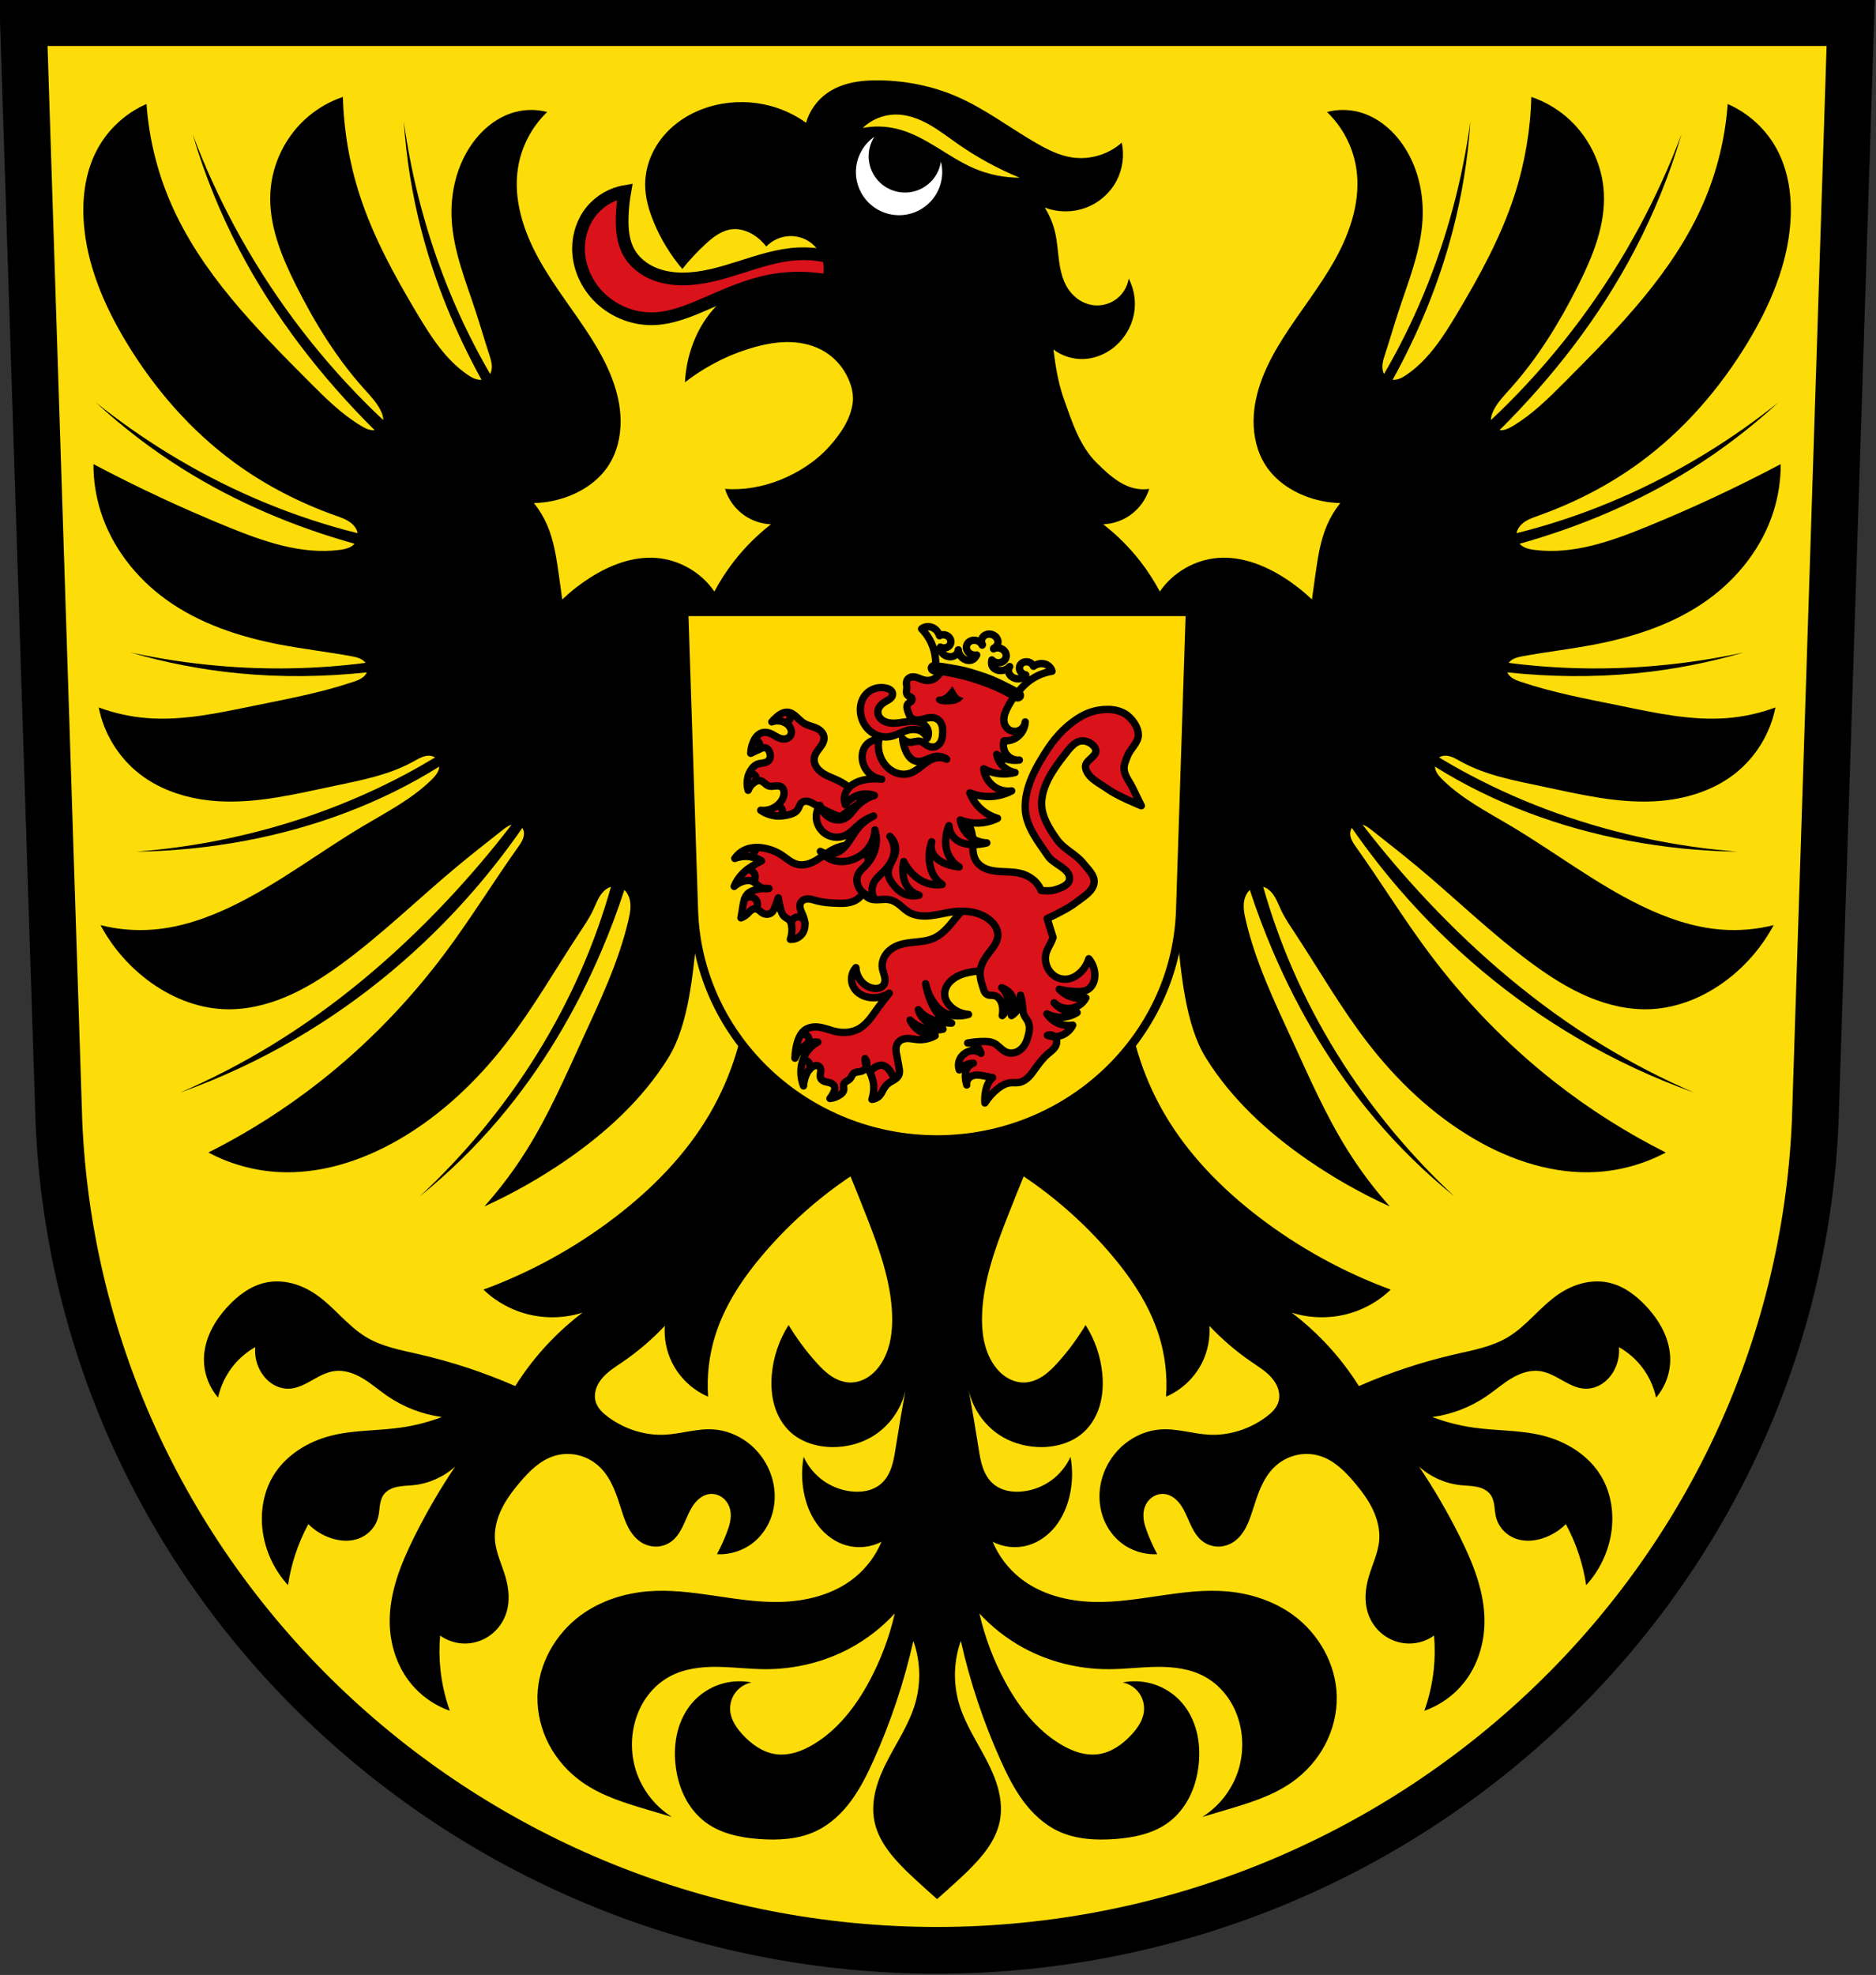 <?xml version="1.0" encoding="UTF-8" standalone="no"?>
<svg
   height="515.66"
   viewBox="0 0 490 515.66"
   width="490"
   version="1.1"
   id="svg80"
   sodipodi:docname="Kleines_Wappen_Überlingen.svg"
   inkscape:version="1.1.1 (3bf5ae0d25, 2021-09-20)"
   xmlns:inkscape="http://www.inkscape.org/namespaces/inkscape"
   xmlns:sodipodi="http://sodipodi.sourceforge.net/DTD/sodipodi-0.dtd"
   xmlns="http://www.w3.org/2000/svg"
   xmlns:svg="http://www.w3.org/2000/svg">
  <rect x="0" y="0" width="490" height="515.66" fill="#333333" stroke="none"/>
  <defs
     id="defs84" />
  <sodipodi:namedview
     id="namedview82"
     pagecolor="#ffffff"
     bordercolor="#666666"
     borderopacity="1.0"
     inkscape:pageshadow="2"
     inkscape:pageopacity="0.0"
     inkscape:pagecheckerboard="0"
     showgrid="false"
     inkscape:zoom="1.5827707"
     inkscape:cx="245.13973"
     inkscape:cy="258.0917"
     inkscape:window-width="1920"
     inkscape:window-height="1017"
     inkscape:window-x="-8"
     inkscape:window-y="-8"
     inkscape:window-maximized="1"
     inkscape:current-layer="svg80" />
  <g
     transform="translate(-650.829,-644.449)"
     id="g78">
    <path
       d="m 657.131,650.551 9.27,287.029 c 5.13,120.738 106.498,216.363 229.429,216.429 122.82,-0.148 224.224,-95.802 229.429,-216.429 l 9.27,-287.029 H 895.831 Z"
       fill="#fcdd09"
       stroke-width="1.107"
       id="path2" />
    <g
       fill-rule="evenodd"
       transform="matrix(1.107,0,0,1.107,-69.821,-124.457)"
       id="g8">
      <path
         d="m 851.48,756.81 c -3.812,-1.758 -8.06,-2.571 -12.247,-2.347 -4.624,0.247 -9.08,1.72 -13.494,3.127 -4.412,1.407 -8.92,2.773 -13.551,2.792 -2.508,0.011 -5.04,-0.387 -7.333,-1.415 -2.288,-1.028 -4.318,-2.715 -5.526,-4.913 -1.366,-2.485 -1.61,-5.431 -1.531,-8.267 0.056,-2.02 0.261,-4.03 0.612,-6.02 -3.055,0.527 -5.9,2.189 -7.858,4.593 -2.02,2.475 -3.069,5.686 -3.062,8.879 0.009,4.062 1.714,8.06 4.49,11.02 3.281,3.503 8.06,5.565 12.859,5.511 4.522,-0.051 8.815,-1.867 12.961,-3.674 4.903,-2.137 9.847,-4.322 15.1,-5.307 3.964,-0.742 8.05,-0.785 12.04,-0.204 2.216,0.322 4.404,0.835 6.532,1.531 v -5.307 z"
         fill="#da121a"
         stroke="#000000"
         stroke-width="3"
         id="path4" />
      <path
         d="m 857.07,713.54 c -1.658,0.033 -3.312,0.175 -4.934,0.514 -2.162,0.452 -4.269,1.26 -6.06,2.547 -2.345,1.681 -4.1,4.169 -4.898,6.941 -2.06,-1.477 -4.338,-2.651 -6.736,-3.471 -4.176,-1.428 -8.713,-1.767 -13.06,-1.02 -3.914,0.673 -7.699,2.234 -10.818,4.693 -2.175,1.715 -4.02,3.862 -5.311,6.313 -1.292,2.45 -2.025,5.206 -2.037,7.977 -0.013,3.09 0.858,6.125 2.041,8.98 1.655,3.994 3.937,7.727 6.736,11.02 1.677,-2.114 3.522,-4.096 5.512,-5.92 0.903,-0.828 1.84,-1.626 2.889,-2.26 1.049,-0.633 2.217,-1.098 3.438,-1.209 1.792,-0.163 3.593,0.45 5.104,1.428 1.097,0.71 2.068,1.613 2.857,2.654 1.383,-1.437 3.316,-2.329 5.307,-2.449 1.888,-0.114 3.816,0.468 5.307,1.633 1.526,1.192 2.57,2.983 2.857,4.898 0.263,1.75 -0.104,3.589 -1.02,5.104 -3.036,-1.209 -6.329,-1.769 -9.594,-1.633 -3.895,0.163 -7.762,1.33 -11.02,3.469 -4.293,2.817 -7.403,7.228 -9.186,12.04 -1.065,2.877 -1.688,5.917 -1.838,8.98 4.727,-3.695 10.163,-6.481 15.922,-8.164 2.644,-0.773 5.374,-1.316 8.129,-1.338 2.755,-0.022 5.543,0.493 7.996,1.746 2.278,1.164 4.233,2.959 5.566,5.143 1.333,2.184 2.265,4.8 1.984,7.309 -0.436,3.906 -2.899,7.49 -5.523,10.416 -3.143,3.505 -7.312,6.192 -11.688,7.93 -4.06,1.612 -8.541,2.426 -12.938,2.086 0.776,2.52 2.422,4.764 4.592,6.262 1.835,1.266 4.03,1.998 6.26,2.086 -3.273,2.539 -6.226,5.492 -8.766,8.766 -1.729,2.229 -3.265,4.605 -4.59,7.096 -3.091,-4.525 -8.308,-7.529 -13.773,-7.93 -5.449,-0.4 -10.828,1.666 -15.443,4.59 -2.39,1.514 -4.63,3.264 -6.678,5.217 -0.27,-2.02 -0.55,-4.03 -0.836,-6.05 -0.554,-3.905 -1.152,-7.857 -2.713,-11.479 -0.805,-1.868 -1.86,-3.627 -3.129,-5.217 2.851,-0.063 5.691,-0.631 8.348,-1.67 3.66,-1.431 7.02,-3.816 9.182,-7.096 2.057,-3.116 2.953,-6.909 2.922,-10.643 -0.058,-6.955 -3.171,-13.528 -6.887,-19.408 -4.01,-6.339 -8.784,-12.188 -12.412,-18.75 -3.629,-6.562 -6.092,-14.12 -4.91,-21.527 0.793,-4.972 3.251,-9.663 6.887,-13.146 -2.45,-0.638 -5.062,-0.638 -7.512,0 -4.178,1.089 -7.734,3.986 -10.227,7.512 -3.643,5.154 -5.164,11.646 -4.799,17.947 0.43,7.419 3.315,14.436 5.635,21.496 1.106,3.367 2.089,6.773 3.189,10.143 0.323,0.99 0.66,1.999 0.648,3.041 -0.006,0.521 -0.101,1.045 -0.32,1.518 -0.022,0.047 -0.05,0.091 -0.074,0.137 -7.109,-12.187 -12.531,-25.351 -16.203,-38.975 -1.822,-6.76 -3.217,-13.633 -4.174,-20.568 0.578,8.662 1.969,17.269 4.148,25.672 3.188,12.289 8.06,24.11 14.189,35.23 -0.007,0 -0.011,0.003 -0.018,0.004 -0.392,0.032 -0.788,-0.015 -1.168,-0.117 -0.76,-0.204 -1.445,-0.619 -2.096,-1.063 -5.188,-3.535 -8.674,-9.01 -11.895,-14.4 -5.327,-8.912 -10.368,-18.09 -13.566,-27.963 -2.422,-7.478 -3.761,-15.308 -3.965,-23.17 -2.966,1.01 -5.741,2.575 -8.139,4.592 -5.263,4.427 -8.588,11.08 -8.973,17.947 -0.428,7.655 2.614,15.06 6.05,21.912 4.381,8.736 9.537,17.15 16.07,24.416 1.466,1.631 3.02,3.238 3.965,5.219 0.305,0.642 0.544,1.332 0.555,2.043 0,0.03 -0.007,0.06 -0.008,0.09 -1.371,-1.289 -2.729,-2.593 -4.059,-3.924 -12.314,-12.327 -22.81,-26.467 -31.06,-41.816 -3.761,-7 -7.06,-14.25 -9.857,-21.686 2.775,9.431 6.476,18.588 11.04,27.3 8.249,15.751 19.277,29.965 31.895,42.494 -0.313,0.035 -0.63,0.032 -0.939,-0.025 -0.774,-0.143 -1.483,-0.524 -2.16,-0.926 -4.641,-2.75 -8.504,-6.613 -12.313,-10.434 -12.684,-12.723 -25.661,-25.864 -32.764,-42.37 -3.157,-7.334 -5.07,-15.2 -5.635,-23.16 -4.828,2.098 -8.931,5.828 -11.479,10.436 -2.884,5.217 -3.737,11.372 -3.338,17.32 0.678,10.11 4.784,19.709 10.02,28.383 6.607,10.954 15.15,20.812 25.461,28.381 7.302,5.359 15.444,9.539 23.977,12.576 1.357,0.483 2.765,0.961 3.842,1.918 0.538,0.479 0.982,1.075 1.217,1.756 0.052,0.151 0.088,0.306 0.117,0.463 -1.029,-0.256 -2.055,-0.52 -3.078,-0.797 -14.604,-3.953 -28.605,-10.08 -41.51,-17.979 -5.972,-3.654 -11.712,-7.686 -17.18,-12.06 6.376,5.891 13.307,11.182 20.668,15.783 12.49,7.806 26.2,13.574 40.38,17.547 -0.335,0.356 -0.744,0.65 -1.189,0.855 -0.757,0.349 -1.589,0.495 -2.416,0.6 -8.981,1.141 -17.912,-2.01 -26.295,-5.426 -10.811,-4.409 -21.402,-9.355 -31.721,-14.816 -0.013,3.743 0.553,7.488 1.67,11.06 2.627,8.403 8.309,15.708 15.443,20.867 7.883,5.7 17.365,8.821 26.92,10.645 5.538,1.057 11.148,1.707 16.695,2.713 0.878,0.159 1.775,0.334 2.545,0.787 0.354,0.208 0.67,0.483 0.92,0.809 -11.498,1.488 -23.16,1.698 -34.713,0.688 -6.974,-0.61 -13.91,-1.661 -20.752,-3.145 8.333,2.432 16.895,4.081 25.535,4.92 10.05,0.975 20.18,0.845 30.22,-0.221 -0.037,0.085 -0.061,0.175 -0.107,0.256 -0.204,0.356 -0.488,0.661 -0.813,0.912 -0.648,0.501 -1.435,0.782 -2.211,1.045 -7.596,2.573 -15.515,4.03 -23.373,5.635 -8.4,1.716 -16.916,3.621 -25.461,2.922 -3.847,-0.315 -7.651,-1.16 -11.27,-2.504 1.196,6.137 4.671,11.804 9.6,15.652 5.246,4.097 11.93,6.06 18.574,6.469 9.134,0.557 18.17,-1.665 27.13,-3.549 6.508,-1.369 13.177,-2.612 18.99,-5.842 0.904,-0.502 1.805,-1.06 2.818,-1.266 0.507,-0.103 1.039,-0.113 1.539,0.019 0.251,0.067 0.494,0.171 0.713,0.311 -2.337,1.407 -4.708,2.756 -7.117,4.04 -13.362,7.097 -27.769,12.193 -42.586,15.25 -6.856,1.415 -13.803,2.395 -20.783,2.936 8.678,-0.119 17.347,-0.992 25.875,-2.605 16.08,-3.043 31.72,-8.778 45.592,-17.461 -0.028,0.338 -0.094,0.673 -0.225,0.986 -0.352,0.847 -0.996,1.535 -1.652,2.176 -4.638,4.527 -10.5,7.537 -16.07,10.854 -10.308,6.139 -19.888,13.535 -30.678,18.781 -5.912,2.875 -12.229,5.097 -18.781,5.635 -4.193,0.344 -8.443,0 -12.521,-1.043 2.702,5.04 6.503,9.484 11.06,12.938 5.185,3.929 11.449,6.584 17.947,6.887 5,0.233 10,-0.92 14.619,-2.855 4.617,-1.935 8.877,-4.637 12.928,-7.578 9.791,-7.109 18.446,-15.646 27.756,-23.373 3.427,-2.845 6.943,-5.58 10.434,-8.348 0.637,-0.505 1.289,-1.021 2.057,-1.291 0.061,-0.021 0.126,-0.029 0.188,-0.047 -4.8,6.225 -9.899,12.216 -15.287,17.939 -12.247,13.01 -25.994,24.672 -41.24,33.994 -6.945,4.248 -14.191,8 -21.664,11.232 9.478,-3.387 18.641,-7.658 27.33,-12.738 15.873,-9.281 30.14,-21.268 42.16,-35.18 4,-4.631 7.752,-9.477 11.24,-14.506 0.148,0.219 0.259,0.465 0.32,0.723 0.109,0.454 0.085,0.935 -0.027,1.389 -0.225,0.907 -0.783,1.689 -1.324,2.451 -5.822,8.197 -11.1,16.777 -17.11,24.834 -8.499,11.387 -18.46,21.693 -29.635,30.469 -8.179,6.423 -17,12.03 -26.295,16.695 5.01,2.669 10.609,4.245 16.279,4.59 10.07,0.611 20.08,-2.655 28.799,-7.721 9.857,-5.727 18.283,-13.725 25.25,-22.748 6.381,-8.265 11.567,-17.374 17.322,-26.09 1.119,-1.694 2.263,-3.381 3.129,-5.217 0.596,-1.264 1.066,-2.607 1.896,-3.73 0.415,-0.562 0.922,-1.064 1.525,-1.416 0.248,-0.144 0.515,-0.255 0.789,-0.34 -1.86,6.575 -4.157,13.03 -6.879,19.293 -6.03,13.877 -14.12,26.843 -23.801,38.469 -4.48,5.379 -9.3,10.476 -14.422,15.248 6.752,-5.456 12.991,-11.547 18.609,-18.16 10.06,-11.849 18.1,-25.358 24.21,-39.648 2.025,-4.732 3.832,-9.555 5.436,-14.445 0.057,0.052 0.119,0.097 0.172,0.152 0.555,0.581 0.918,1.33 1.105,2.111 0.375,1.563 0.068,3.202 -0.295,4.768 -2.309,9.974 -6.791,19.285 -11.06,28.59 -3.999,8.715 -7.857,17.536 -12.938,25.668 -2.952,4.725 -6.308,9.198 -10.02,13.355 6.7,-3.048 13.13,-6.684 19.2,-10.852 9.474,-6.509 18.15,-14.438 24.21,-24.21 4.886,-7.881 5.8,-20.03 6.797,-29.25 2.921,1.323 7.56,6.8 9.06,9.633 1.473,2.776 2.02,5.982 1.922,9.123 -0.094,3.141 -0.802,6.235 -1.713,9.242 -1.521,5.02 -3.623,9.865 -6.262,14.398 -5.584,9.593 -13.513,17.673 -22.328,24.418 -9.431,7.217 -19.953,13.01 -31.1,17.11 2.272,2.178 4.988,3.894 7.932,5.01 4.907,1.859 10.441,2.01 15.441,0.416 -2.75,2.087 -5.334,4.393 -7.721,6.887 -3.055,3.192 -5.787,6.695 -8.139,10.436 -7.326,-3.207 -14.953,-5.727 -22.748,-7.514 -4.222,-0.968 -8.587,-1.756 -12.313,-3.965 -4.553,-2.698 -7.717,-7.265 -12.1,-10.227 -1.703,-1.149 -3.585,-2.046 -5.578,-2.545 -1.993,-0.499 -4.097,-0.592 -6.107,-0.168 -3.512,0.741 -6.536,3 -8.975,5.635 -1.568,1.694 -2.952,3.574 -3.961,5.65 -1.01,2.076 -1.636,4.354 -1.674,6.662 -0.055,3.33 1.159,6.667 3.34,9.184 0.607,-2.826 1.908,-5.501 3.756,-7.723 1.397,-1.68 3.103,-3.102 5.01,-4.174 -0.193,2.104 0.33,4.268 1.461,6.05 0.698,1.102 1.63,2.065 2.746,2.74 1.116,0.675 2.421,1.055 3.725,1.016 2.023,-0.061 3.872,-1.092 5.635,-2.086 1.643,-0.926 3.344,-1.862 5.217,-2.088 2.314,-0.279 4.634,0.57 6.633,1.77 1.998,1.2 3.762,2.75 5.68,4.074 3.841,2.652 8.312,4.383 12.938,5.01 -3.163,1.194 -6.458,2.037 -9.807,2.506 -5.415,0.758 -10.976,0.546 -16.279,1.877 -5.572,1.398 -10.841,4.66 -13.773,9.6 -2.427,4.087 -3.105,9.09 -2.295,13.774 0.764,4.412 2.818,8.595 5.844,11.896 0.359,-2.406 0.918,-4.782 1.67,-7.096 0.82,-2.523 1.868,-4.971 3.129,-7.305 1.513,1.519 3.388,2.674 5.426,3.34 1.95,0.637 4.095,0.82 6.05,0.207 1.202,-0.376 2.313,-1.048 3.189,-1.953 0.877,-0.905 1.516,-2.041 1.818,-3.264 0.217,-0.876 0.262,-1.784 0.389,-2.678 0.127,-0.894 0.346,-1.8 0.863,-2.539 0.369,-0.527 0.879,-0.95 1.443,-1.26 0.564,-0.31 1.183,-0.51 1.813,-0.643 1.26,-0.265 2.559,-0.258 3.84,-0.393 3.621,-0.381 7.109,-1.94 9.809,-4.383 -3.551,5.281 -6.759,10.792 -9.6,16.486 -3.165,6.346 -5.921,13.151 -5.844,20.242 0.055,5.085 1.647,10.203 4.801,14.191 2.415,3.054 5.713,5.399 9.391,6.678 -1.133,-3.162 -1.884,-6.461 -2.23,-9.803 -0.273,-2.635 -0.294,-5.296 -0.064,-7.936 1.746,1.252 3.902,1.922 6.05,1.879 2.147,-0.043 4.271,-0.799 5.977,-2.103 1.705,-1.305 2.984,-3.151 3.623,-5.201 0.841,-2.696 0.572,-5.634 -0.209,-8.348 -0.843,-2.928 -2.273,-5.727 -2.504,-8.766 -0.191,-2.52 0.472,-5.05 1.576,-7.324 1.105,-2.273 2.638,-4.309 4.268,-6.24 2.239,-2.653 4.824,-5.231 8.139,-6.26 1.87,-0.58 3.901,-0.627 5.799,-0.147 1.898,0.48 3.659,1.484 5.05,2.859 1.342,1.325 2.334,2.969 3.104,4.691 0.769,1.722 1.329,3.529 1.906,5.324 0.475,1.476 0.965,2.958 1.709,4.318 0.744,1.361 1.76,2.607 3.09,3.404 1.043,0.625 2.262,0.955 3.477,0.924 1.215,-0.031 2.422,-0.426 3.41,-1.133 1.207,-0.864 2.05,-2.146 2.713,-3.475 0.663,-1.329 1.175,-2.732 1.879,-4.04 0.489,-0.907 1.076,-1.771 1.842,-2.459 0.766,-0.688 1.723,-1.193 2.748,-1.297 1.106,-0.113 2.245,0.257 3.109,0.957 0.864,0.699 1.456,1.713 1.693,2.799 0.198,0.907 0.156,1.856 -0.019,2.768 -0.176,0.912 -0.483,1.794 -0.816,2.66 -0.66,1.715 -1.429,3.388 -2.297,5.01 3.054,0.174 6.161,-0.811 8.557,-2.713 1.808,-1.436 3.205,-3.37 4.057,-5.516 0.851,-2.146 1.159,-4.498 0.951,-6.797 -0.399,-4.404 -2.746,-8.584 -6.26,-11.27 -2.343,-1.79 -5.197,-2.934 -8.139,-3.131 -3.848,-0.258 -7.627,1.068 -11.479,1.252 -4.751,0.227 -9.531,-1.345 -13.355,-4.174 -0.627,-0.463 -1.232,-0.961 -1.748,-1.545 -0.516,-0.584 -0.942,-1.258 -1.174,-2 -0.301,-0.967 -0.26,-2.024 0.033,-2.994 0.293,-0.97 0.829,-1.856 1.484,-2.629 1.311,-1.545 3.068,-2.626 4.742,-3.768 3.635,-2.479 7,-5.354 10.02,-8.557 -0.2,2.932 0.382,5.915 1.67,8.557 1.762,3.615 4.859,6.56 8.557,8.139 -0.348,-4.848 0.222,-9.761 1.67,-14.4 2.284,-7.317 6.681,-13.809 11.686,-19.615 5.905,-6.851 12.733,-12.906 20.242,-17.947 1.275,3.121 2.529,6.251 3.758,9.391 2.924,7.468 5.751,15.15 6.05,23.16 0.149,3.973 -0.384,8.115 -2.504,11.479 -0.819,1.3 -1.873,2.466 -3.16,3.305 -1.287,0.838 -2.816,1.336 -4.352,1.285 -1.589,-0.052 -3.119,-0.681 -4.434,-1.574 -1.315,-0.893 -2.437,-2.041 -3.498,-3.225 -2.428,-2.708 -4.597,-5.648 -6.469,-8.766 -2.233,3.503 -3.605,7.55 -3.965,11.688 -0.213,2.452 -0.072,4.954 0.619,7.316 0.691,2.363 1.95,4.584 3.764,6.248 2.671,2.45 6.391,3.542 10.02,3.547 3.122,0 6.258,-0.755 8.975,-2.295 4.102,-2.325 7.139,-6.453 8.139,-11.06 -0.814,4.513 -1.578,9.03 -2.295,13.564 -0.239,1.511 -0.475,3.03 -0.961,4.482 -0.486,1.45 -1.242,2.842 -2.379,3.865 -0.964,0.868 -2.174,1.441 -3.438,1.733 -1.264,0.292 -2.581,0.309 -3.867,0.147 -2.371,-0.301 -4.663,-1.216 -6.588,-2.633 -1.925,-1.417 -3.481,-3.331 -4.473,-5.506 -0.557,3.03 -0.486,6.178 0.209,9.182 0.601,2.599 1.68,5.11 3.336,7.201 1.656,2.091 3.91,3.745 6.473,4.484 2.753,0.794 5.807,0.49 8.348,-0.834 -1.397,3.332 -3.643,6.305 -6.469,8.557 -4.886,3.894 -11.284,5.502 -17.531,5.635 -10.415,0.222 -20.71,-3.342 -31.09,-2.504 -5.664,0.457 -11.276,2.274 -15.859,5.633 -6.01,4.401 -10.04,11.549 -10.227,18.992 -0.101,4 0.877,8.02 2.746,11.555 1.869,3.54 4.617,6.602 7.896,8.897 4.594,3.215 10.07,4.872 15.443,6.469 1.878,0.558 3.756,1.115 5.635,1.67 -4.277,-2.674 -7.479,-7.02 -8.766,-11.895 -0.716,-2.713 -0.852,-5.576 -0.416,-8.348 0.42,-2.667 1.374,-5.259 2.863,-7.512 1.489,-2.253 3.516,-4.16 5.9,-5.428 3.369,-1.792 7.292,-2.255 11.11,-2.217 3.815,0.038 7.616,0.543 11.432,0.547 6.955,0 13.921,-1.688 20.03,-5.01 3.894,-2.114 7.437,-4.877 10.436,-8.139 -1.286,5.595 -3.328,11.02 -6.05,16.07 -3.172,5.883 -7.408,11.39 -13.146,14.816 -1.352,0.807 -2.784,1.497 -4.299,1.928 -1.515,0.431 -3.118,0.599 -4.676,0.369 -3.02,-0.447 -5.648,-2.349 -7.721,-4.592 -1.418,-1.534 -2.677,-3.351 -2.922,-5.426 -0.183,-1.549 0.239,-3.162 1.156,-4.424 0.918,-1.262 2.321,-2.159 3.852,-2.463 -2.532,-0.502 -5.195,-0.322 -7.637,0.516 -2.441,0.838 -4.656,2.332 -6.346,4.283 -1.676,1.934 -2.828,4.297 -3.461,6.777 -0.633,2.48 -0.756,5.076 -0.504,7.623 0.262,2.646 0.932,5.263 2.105,7.649 1.174,2.385 2.86,4.534 4.99,6.125 3.611,2.696 8.236,3.64 12.73,3.965 4.535,0.328 9.245,0.065 13.355,-1.879 3.312,-1.567 6.06,-4.156 8.242,-7.101 2.178,-2.946 3.819,-6.251 5.322,-9.592 4.069,-9.04 7.222,-18.498 9.393,-28.17 1.687,4.732 1.834,9.997 0.416,14.816 -1.407,4.782 -4.252,8.985 -6.537,13.416 -1.142,2.215 -2.155,4.514 -2.762,6.932 -0.607,2.417 -0.799,4.966 -0.301,7.408 0.469,2.303 1.54,4.454 2.885,6.381 1.345,1.927 2.965,3.647 4.629,5.307 2.462,2.391 7.271,6.648 7.271,6.648 0,0 5.21,-4.6 7.271,-6.648 1.664,-1.66 3.284,-3.379 4.629,-5.307 1.345,-1.927 2.415,-4.078 2.885,-6.381 0.498,-2.442 0.306,-4.991 -0.301,-7.408 -0.607,-2.417 -1.619,-4.717 -2.762,-6.932 -2.285,-4.431 -5.13,-8.634 -6.537,-13.416 -1.418,-4.819 -1.271,-10.08 0.416,-14.816 2.17,9.675 5.324,19.13 9.393,28.17 1.503,3.341 3.144,6.646 5.322,9.592 2.178,2.946 4.93,5.535 8.242,7.101 4.11,1.944 8.821,2.207 13.355,1.879 4.495,-0.325 9.12,-1.268 12.73,-3.965 2.13,-1.591 3.817,-3.74 4.99,-6.125 1.174,-2.385 1.844,-5 2.105,-7.649 0.252,-2.547 0.129,-5.143 -0.504,-7.623 -0.633,-2.48 -1.785,-4.843 -3.461,-6.777 -1.69,-1.951 -3.904,-3.445 -6.346,-4.283 -2.441,-0.838 -5.105,-1.017 -7.637,-0.516 1.53,0.303 2.934,1.201 3.852,2.463 0.918,1.262 1.339,2.874 1.156,4.424 -0.245,2.075 -1.504,3.891 -2.922,5.426 -2.072,2.243 -4.7,4.145 -7.721,4.592 -1.558,0.23 -3.161,0.062 -4.676,-0.369 -1.515,-0.431 -2.947,-1.12 -4.299,-1.928 -5.739,-3.427 -9.974,-8.933 -13.146,-14.816 -2.725,-5.05 -4.767,-10.473 -6.05,-16.07 2.999,3.262 6.541,6.02 10.436,8.139 6.112,3.32 13.08,5.02 20.03,5.01 3.815,0 7.616,-0.509 11.432,-0.547 3.815,-0.038 7.739,0.425 11.11,2.217 2.384,1.268 4.411,3.175 5.9,5.428 1.489,2.253 2.443,4.844 2.863,7.512 0.436,2.772 0.3,5.634 -0.416,8.348 -1.286,4.877 -4.489,9.221 -8.766,11.895 1.879,-0.555 3.757,-1.112 5.635,-1.67 5.375,-1.597 10.85,-3.254 15.443,-6.469 3.279,-2.295 6.03,-5.357 7.896,-8.897 1.869,-3.54 2.847,-7.553 2.746,-11.555 -0.189,-7.443 -4.221,-14.591 -10.227,-18.992 -4.583,-3.359 -10.195,-5.176 -15.859,-5.633 -10.384,-0.838 -20.678,2.726 -31.09,2.504 -6.247,-0.133 -12.645,-1.741 -17.531,-5.635 -2.826,-2.252 -5.072,-5.224 -6.469,-8.557 2.541,1.324 5.595,1.628 8.348,0.834 2.563,-0.74 4.817,-2.393 6.473,-4.484 1.656,-2.091 2.735,-4.602 3.336,-7.201 0.695,-3 0.766,-6.149 0.209,-9.182 -0.992,2.175 -2.547,4.089 -4.473,5.506 -1.925,1.417 -4.216,2.332 -6.588,2.633 -1.287,0.162 -2.604,0.145 -3.867,-0.147 -1.264,-0.292 -2.474,-0.865 -3.438,-1.733 -1.137,-1.024 -1.893,-2.415 -2.379,-3.865 -0.486,-1.45 -0.722,-2.971 -0.961,-4.482 -0.716,-4.53 -1.481,-9.05 -2.295,-13.564 1,4.608 4.04,8.735 8.139,11.06 2.716,1.54 5.852,2.295 8.975,2.295 3.625,0 7.344,-1.096 10.02,-3.547 1.814,-1.664 3.073,-3.885 3.764,-6.248 0.691,-2.363 0.832,-4.864 0.619,-7.316 -0.36,-4.138 -1.732,-8.185 -3.965,-11.688 -1.872,3.118 -4.04,6.06 -6.469,8.766 -1.061,1.183 -2.183,2.332 -3.498,3.225 -1.315,0.893 -2.845,1.522 -4.434,1.574 -1.536,0.05 -3.064,-0.447 -4.352,-1.285 -1.287,-0.838 -2.341,-2 -3.16,-3.305 -2.12,-3.364 -2.653,-7.505 -2.504,-11.479 0.3,-8.01 3.127,-15.696 6.05,-23.16 1.229,-3.139 2.483,-6.27 3.758,-9.391 7.509,5.04 14.337,11.1 20.242,17.947 5,5.806 9.402,12.298 11.686,19.615 1.448,4.639 2.02,9.553 1.67,14.4 3.698,-1.579 6.795,-4.524 8.557,-8.139 1.288,-2.642 1.87,-5.624 1.67,-8.557 3.02,3.203 6.383,6.078 10.02,8.557 1.674,1.142 3.431,2.223 4.742,3.768 0.656,0.772 1.192,1.659 1.484,2.629 0.293,0.97 0.334,2.027 0.033,2.994 -0.231,0.744 -0.658,1.418 -1.174,2 -0.516,0.584 -1.122,1.082 -1.748,1.545 -3.824,2.829 -8.604,4.4 -13.355,4.174 -3.852,-0.184 -7.631,-1.51 -11.479,-1.252 -2.942,0.197 -5.796,1.341 -8.139,3.131 -3.514,2.685 -5.861,6.865 -6.26,11.27 -0.208,2.299 0.1,4.651 0.951,6.797 0.851,2.146 2.249,4.08 4.057,5.516 2.396,1.902 5.503,2.887 8.557,2.713 -0.868,-1.62 -1.637,-3.293 -2.297,-5.01 -0.334,-0.867 -0.641,-1.748 -0.816,-2.66 -0.176,-0.912 -0.216,-1.86 -0.018,-2.768 0.237,-1.086 0.829,-2.099 1.693,-2.799 0.864,-0.699 2,-1.07 3.107,-0.957 1.025,0.103 1.982,0.609 2.748,1.297 0.766,0.688 1.353,1.552 1.842,2.459 0.704,1.307 1.216,2.711 1.879,4.04 0.663,1.328 1.506,2.611 2.713,3.475 0.988,0.707 2.195,1.102 3.41,1.133 1.215,0.031 2.434,-0.299 3.477,-0.924 1.33,-0.797 2.346,-2.044 3.09,-3.404 0.744,-1.361 1.234,-2.842 1.709,-4.318 0.577,-1.795 1.137,-3.602 1.906,-5.324 0.769,-1.722 1.761,-3.367 3.104,-4.691 1.394,-1.376 3.154,-2.379 5.05,-2.859 1.898,-0.48 3.929,-0.434 5.799,0.147 3.315,1.029 5.9,3.607 8.139,6.26 1.63,1.931 3.165,3.968 4.27,6.24 1.105,2.273 1.766,4.805 1.574,7.324 -0.231,3.038 -1.661,5.838 -2.504,8.766 -0.781,2.713 -1.05,5.652 -0.209,8.348 0.639,2.05 1.918,3.896 3.623,5.201 1.705,1.305 3.83,2.061 5.977,2.103 2.149,0.043 4.304,-0.627 6.05,-1.879 0.229,2.639 0.209,5.3 -0.064,7.936 -0.346,3.341 -1.097,6.64 -2.23,9.803 3.677,-1.278 6.976,-3.624 9.391,-6.678 3.154,-3.988 4.745,-9.107 4.801,-14.191 0.077,-7.091 -2.679,-13.896 -5.844,-20.242 -2.84,-5.695 -6.05,-11.205 -9.6,-16.486 2.7,2.443 6.188,4 9.809,4.383 1.28,0.135 2.58,0.128 3.84,0.393 0.63,0.132 1.248,0.333 1.812,0.643 0.564,0.31 1.074,0.732 1.443,1.26 0.517,0.739 0.737,1.646 0.863,2.539 0.127,0.894 0.172,1.802 0.389,2.678 0.303,1.223 0.942,2.359 1.818,3.264 0.877,0.905 1.987,1.577 3.189,1.953 1.958,0.613 4.103,0.43 6.05,-0.207 2.037,-0.666 3.913,-1.821 5.426,-3.34 1.261,2.333 2.309,4.782 3.129,7.305 0.752,2.313 1.311,4.69 1.67,7.096 3.03,-3.301 5.08,-7.484 5.844,-11.896 0.81,-4.684 0.132,-9.687 -2.295,-13.774 -2.933,-4.94 -8.201,-8.202 -13.773,-9.6 -5.303,-1.33 -10.864,-1.119 -16.279,-1.877 -3.349,-0.469 -6.643,-1.312 -9.807,-2.506 4.626,-0.625 9.1,-2.355 12.937,-5.01 1.918,-1.325 3.681,-2.874 5.68,-4.074 1.998,-1.2 4.319,-2.048 6.633,-1.77 1.872,0.226 3.574,1.162 5.217,2.088 1.763,0.994 3.612,2.025 5.635,2.086 1.304,0.039 2.609,-0.34 3.725,-1.016 1.116,-0.675 2.048,-1.638 2.746,-2.74 1.131,-1.785 1.654,-3.948 1.461,-6.05 1.905,1.072 3.61,2.494 5.01,4.174 1.848,2.222 3.149,4.897 3.756,7.723 2.181,-2.517 3.395,-5.854 3.34,-9.184 -0.038,-2.308 -0.665,-4.586 -1.674,-6.662 -1.01,-2.076 -2.393,-3.957 -3.961,-5.65 -2.439,-2.633 -5.463,-4.894 -8.975,-5.635 -2.01,-0.424 -4.114,-0.331 -6.108,0.168 -1.993,0.499 -3.875,1.396 -5.578,2.545 -4.387,2.961 -7.551,7.529 -12.1,10.227 -3.726,2.209 -8.091,2.997 -12.312,3.965 -7.795,1.787 -15.422,4.307 -22.748,7.514 -2.352,-3.74 -5.083,-7.244 -8.139,-10.436 -2.387,-2.494 -4.971,-4.799 -7.721,-6.887 5,1.592 10.535,1.443 15.441,-0.416 2.943,-1.115 5.66,-2.831 7.932,-5.01 -11.143,-4.106 -21.665,-9.895 -31.1,-17.11 -8.815,-6.745 -16.744,-14.825 -22.328,-24.418 -2.639,-4.534 -4.74,-9.378 -6.262,-14.398 -0.911,-3.01 -1.619,-6.101 -1.713,-9.242 -0.094,-3.141 0.449,-6.347 1.922,-9.123 1.503,-2.833 6.141,-8.31 9.06,-9.633 0.996,9.219 1.911,21.369 6.797,29.25 6.06,9.769 14.735,17.698 24.21,24.21 6.067,4.168 12.499,7.804 19.2,10.852 -3.71,-4.157 -7.07,-8.63 -10.02,-13.355 -5.081,-8.132 -8.938,-16.953 -12.937,-25.668 -4.27,-9.305 -8.751,-18.616 -11.06,-28.59 -0.363,-1.566 -0.67,-3.205 -0.295,-4.768 0.188,-0.781 0.55,-1.53 1.105,-2.111 0.053,-0.055 0.115,-0.1 0.172,-0.152 1.604,4.89 3.411,9.714 5.436,14.445 6.115,14.29 14.15,27.8 24.21,39.648 5.619,6.617 11.857,12.708 18.609,18.16 -5.122,-4.772 -9.942,-9.869 -14.422,-15.248 -9.682,-11.625 -17.775,-24.591 -23.801,-38.469 -2.722,-6.268 -5.02,-12.718 -6.879,-19.293 0.274,0.085 0.541,0.195 0.789,0.34 0.604,0.352 1.11,0.854 1.525,1.416 0.831,1.124 1.301,2.466 1.896,3.73 0.866,1.836 2.01,3.523 3.129,5.217 5.756,8.712 10.941,17.821 17.322,26.09 6.967,9.02 15.393,17.02 25.25,22.748 8.719,5.066 18.734,8.332 28.799,7.721 5.67,-0.344 11.265,-1.92 16.279,-4.59 -9.293,-4.669 -18.12,-10.272 -26.295,-16.695 -11.174,-8.776 -21.14,-19.08 -29.635,-30.469 -6.01,-8.06 -11.289,-16.637 -17.11,-24.834 -0.541,-0.762 -1.1,-1.544 -1.324,-2.451 -0.112,-0.454 -0.136,-0.934 -0.027,-1.389 0.062,-0.258 0.173,-0.503 0.32,-0.723 3.488,5.03 7.239,9.875 11.24,14.506 12.02,13.914 26.288,25.901 42.16,35.18 8.689,5.081 17.852,9.351 27.33,12.738 -7.473,-3.229 -14.719,-6.985 -21.664,-11.232 -15.242,-9.322 -28.99,-20.985 -41.24,-33.994 -5.388,-5.723 -10.487,-11.715 -15.287,-17.939 0.062,0.018 0.127,0.025 0.188,0.047 0.767,0.27 1.419,0.786 2.057,1.291 3.49,2.767 7.01,5.503 10.434,8.348 9.31,7.728 17.965,16.264 27.756,23.373 4.051,2.941 8.311,5.643 12.928,7.578 4.617,1.935 9.618,3.089 14.619,2.855 6.499,-0.303 12.762,-2.958 17.947,-6.887 4.557,-3.453 8.358,-7.898 11.06,-12.938 -4.078,1.033 -8.328,1.387 -12.522,1.043 -6.552,-0.538 -12.869,-2.76 -18.781,-5.635 -10.79,-5.246 -20.37,-12.642 -30.678,-18.781 -5.568,-3.316 -11.43,-6.327 -16.07,-10.854 -0.657,-0.641 -1.3,-1.328 -1.652,-2.176 -0.13,-0.313 -0.197,-0.648 -0.225,-0.986 13.872,8.683 29.508,14.418 45.592,17.461 8.528,1.613 17.197,2.486 25.875,2.605 -6.98,-0.54 -13.927,-1.521 -20.783,-2.936 -14.817,-3.057 -29.22,-8.153 -42.586,-15.25 -2.409,-1.279 -4.78,-2.629 -7.117,-4.04 0.219,-0.14 0.462,-0.244 0.713,-0.311 0.5,-0.133 1.032,-0.122 1.539,-0.019 1.014,0.206 1.914,0.763 2.818,1.266 5.813,3.23 12.483,4.472 18.99,5.842 8.955,1.884 17.995,4.105 27.13,3.549 6.644,-0.405 13.328,-2.372 18.574,-6.469 4.928,-3.848 8.403,-9.515 9.6,-15.652 -3.619,1.344 -7.422,2.189 -11.27,2.504 -8.545,0.699 -17.06,-1.206 -25.461,-2.922 -7.858,-1.605 -15.777,-3.062 -23.373,-5.635 -0.776,-0.263 -1.563,-0.544 -2.211,-1.045 -0.324,-0.251 -0.609,-0.557 -0.813,-0.912 -0.046,-0.08 -0.07,-0.171 -0.107,-0.256 10.04,1.066 20.18,1.196 30.22,0.221 8.64,-0.839 17.202,-2.488 25.535,-4.92 -6.842,1.483 -13.778,2.534 -20.752,3.145 -11.551,1.01 -23.22,0.8 -34.713,-0.688 0.25,-0.326 0.565,-0.6 0.92,-0.809 0.769,-0.453 1.667,-0.628 2.545,-0.787 5.548,-1.01 11.157,-1.656 16.695,-2.713 9.555,-1.824 19.04,-4.944 26.92,-10.645 7.134,-5.159 12.816,-12.464 15.443,-20.867 1.117,-3.573 1.682,-7.317 1.67,-11.06 -10.319,5.461 -20.91,10.408 -31.721,14.816 -8.383,3.419 -17.314,6.567 -26.295,5.426 -0.827,-0.105 -1.659,-0.25 -2.416,-0.6 -0.446,-0.206 -0.855,-0.499 -1.189,-0.855 14.186,-3.972 27.893,-9.741 40.38,-17.547 7.361,-4.601 14.292,-9.893 20.668,-15.783 -5.464,4.377 -11.204,8.409 -17.18,12.06 -12.905,7.897 -26.906,14.03 -41.51,17.979 -1.024,0.277 -2.049,0.541 -3.078,0.797 0.03,-0.157 0.065,-0.312 0.117,-0.463 0.235,-0.681 0.678,-1.277 1.217,-1.756 1.077,-0.957 2.485,-1.435 3.842,-1.918 8.533,-3.037 16.675,-7.218 23.977,-12.576 10.313,-7.569 18.854,-17.427 25.461,-28.381 5.232,-8.673 9.338,-18.277 10.02,-28.383 0.399,-5.948 -0.454,-12.1 -3.338,-17.32 -2.547,-4.607 -6.65,-8.338 -11.479,-10.436 -0.564,7.964 -2.478,15.831 -5.635,23.16 -7.103,16.502 -20.08,29.642 -32.764,42.37 -3.809,3.821 -7.671,7.683 -12.313,10.434 -0.677,0.401 -1.386,0.783 -2.16,0.926 -0.31,0.057 -0.627,0.061 -0.939,0.025 12.617,-12.529 23.646,-26.743 31.895,-42.494 4.561,-8.709 8.263,-17.866 11.04,-27.3 -2.801,7.436 -6.097,14.686 -9.857,21.686 -8.247,15.349 -18.742,29.489 -31.06,41.816 -1.33,1.331 -2.687,2.635 -4.059,3.924 0,-0.03 0,-0.06 0,-0.09 0.011,-0.711 0.249,-1.401 0.555,-2.043 0.941,-1.98 2.499,-3.588 3.965,-5.219 6.534,-7.267 11.69,-15.68 16.07,-24.416 3.437,-6.854 6.479,-14.257 6.05,-21.912 -0.384,-6.867 -3.71,-13.52 -8.973,-17.947 -2.397,-2.02 -5.173,-3.583 -8.139,-4.592 -0.203,7.858 -1.543,15.688 -3.965,23.17 -3.199,9.878 -8.239,19.05 -13.566,27.963 -3.221,5.388 -6.707,10.866 -11.895,14.4 -0.65,0.443 -1.336,0.858 -2.096,1.063 -0.38,0.102 -0.776,0.149 -1.168,0.117 -0.007,0 -0.013,-0.003 -0.019,-0.004 6.13,-11.125 11,-22.946 14.189,-35.23 2.18,-8.403 3.571,-17.01 4.148,-25.672 -0.957,6.935 -2.352,13.809 -4.174,20.568 -3.672,13.624 -9.09,26.787 -16.203,38.975 -0.024,-0.046 -0.052,-0.09 -0.074,-0.137 -0.219,-0.472 -0.314,-0.997 -0.32,-1.518 -0.012,-1.042 0.325,-2.051 0.648,-3.041 1.1,-3.369 2.083,-6.775 3.189,-10.143 2.32,-7.06 5.204,-14.08 5.635,-21.496 0.366,-6.301 -1.156,-12.794 -4.799,-17.947 -2.492,-3.526 -6.05,-6.423 -10.227,-7.512 -2.45,-0.638 -5.062,-0.638 -7.512,0 3.636,3.483 6.093,8.174 6.887,13.146 1.182,7.405 -1.282,14.965 -4.91,21.527 -3.629,6.562 -8.407,12.411 -12.412,18.75 -3.715,5.88 -6.829,12.453 -6.887,19.408 -0.031,3.733 0.865,7.527 2.922,10.643 2.165,3.28 5.522,5.665 9.182,7.096 2.656,1.038 5.496,1.607 8.348,1.67 -1.269,1.59 -2.324,3.349 -3.129,5.217 -1.561,3.621 -2.159,7.574 -2.713,11.479 -0.286,2.02 -0.566,4.03 -0.836,6.05 -2.048,-1.953 -4.288,-3.703 -6.678,-5.217 -4.615,-2.924 -9.995,-4.99 -15.443,-4.59 -5.465,0.401 -10.683,3.404 -13.773,7.93 -1.324,-2.49 -2.861,-4.867 -4.59,-7.096 -2.539,-3.273 -5.492,-6.226 -8.766,-8.766 2.228,-0.088 4.425,-0.82 6.26,-2.086 2.17,-1.498 3.816,-3.742 4.592,-6.262 -5.175,0.781 -9.112,-2.907 -12.396,-6.145 -4.03,-3.973 -5.863,-9.77 -7.756,-15.1 -1.325,-3.735 -1.958,-7.698 -2.449,-11.635 2.029,1.538 4.598,2.347 7.143,2.246 2.423,-0.096 4.79,-1 6.736,-2.449 3.03,-2.248 5.03,-5.835 5.307,-9.594 0.176,-2.386 -0.323,-4.817 -1.428,-6.939 -0.284,1.841 -1.284,3.562 -2.742,4.721 -1.458,1.159 -3.361,1.744 -5.219,1.605 -1.277,-0.095 -2.525,-0.524 -3.611,-1.203 -1.086,-0.679 -2.01,-1.605 -2.717,-2.674 -1.262,-1.909 -1.804,-4.204 -2.119,-6.471 -0.315,-2.267 -0.428,-4.566 -0.941,-6.797 -0.481,-2.091 -1.312,-4.101 -2.449,-5.92 3.119,1.194 6.678,1.194 9.797,0 3.037,-1.162 5.633,-3.447 7.143,-6.326 1.432,-2.73 1.873,-5.968 1.225,-8.982 -3.174,2.825 -7.641,4.135 -11.838,3.471 -2.912,-0.461 -5.606,-1.8 -8.164,-3.266 -6.303,-3.612 -12.12,-8.11 -18.777,-11.02 -5.71,-2.497 -11.935,-3.763 -18.17,-3.879 -0.552,0 -1.106,-0.011 -1.658,0 z m 5.127,8.06 c 2.774,-0.047 5.48,0.933 7.904,2.283 2.424,1.35 4.62,3.068 6.895,4.656 4.552,3.179 9.456,5.855 14.594,7.961 -3.634,0.004 -7.266,-0.731 -10.613,-2.145 -3.179,-1.342 -6.067,-3.271 -9.01,-5.072 -2.943,-1.801 -6.01,-3.503 -9.361,-4.316 -2.632,-0.639 -5.401,-0.708 -8.06,-0.203 2.035,-1.962 4.828,-3.117 7.654,-3.164"
         id="path6" />
    </g>
    <path
       d="m 879.214,680.153 a 11.27,11.263 0 0 0 -4.826,9.223 11.27,11.263 0 0 0 11.272,11.262 11.27,11.263 0 0 0 11.27,-11.262 11.27,11.263 0 0 0 -0.345,-2.724 9.49,9.484 0 0 1 -9.372,8.071 9.49,9.484 0 0 1 -9.491,-9.484 9.49,9.484 0 0 1 1.492,-5.086"
       fill="#ffffff"
       stroke-width="1.107"
       id="path10" />
    <g
       transform="matrix(1.107,0,0,1.107,-69.821,-124.457)"
       id="g76">
      <g
         stroke="#000000"
         id="g64">
        <path
           d="m 656.52,699.92 8.372,259.22 c 4.633,109.04 96.18,195.4 207.2,195.46 110.92,-0.134 202.5,-86.52 207.2,-195.46 l 8.372,-259.22 h -215.57 z"
           fill="none"
           stroke-width="11.02"
           id="path12" />
        <path
           d="m 812.41,838.9 2.318,70.95 c 1.283,29.845 26.628,53.48 57.36,53.5 30.708,-0.037 56.06,-23.682 57.36,-53.5 l 2.318,-70.95 h -59.68 z"
           fill="#ffd800"
           stroke-width="2"
           id="path14" />
        <g
           stroke-linejoin="round"
           stroke-width="1.733"
           id="g62">
          <path
             d="m 850.09,950.31 c -0.291,-0.346 -0.743,-0.551 -1.195,-0.542 -0.498,10e-4 -0.984,0.283 -1.252,0.703"
             fill="none"
             id="path16" />
          <path
             d="m 843.85,936.82 c 1.576,0.116 3.047,0.817 4.598,1.124 1.756,0.348 3.651,0.162 5.211,-0.716 1.802,-1.014 2.992,-2.812 4.19,-4.497 0.943,-1.328 1.932,-2.623 2.963,-3.884 -1.322,0.843 -2.94,1.21 -4.496,1.022 -0.779,-0.094 -1.545,-0.325 -2.224,-0.719 -0.68,-0.393 -1.268,-0.951 -1.658,-1.632 -0.419,-0.731 -0.6,-1.596 -0.509,-2.434 0.091,-0.838 0.454,-1.644 1.02,-2.268 0.058,1.15 0.495,2.279 1.226,3.168 0.786,0.956 1.935,1.636 3.168,1.738 0.4,0.033 0.808,0.005 1.188,-0.124 0.38,-0.129 0.729,-0.364 0.958,-0.694 0.196,-0.283 0.298,-0.625 0.324,-0.968 0.026,-0.343 -0.018,-0.689 -0.095,-1.024 -0.154,-0.671 -0.434,-1.312 -0.536,-1.993 -0.178,-1.191 0.219,-2.431 0.957,-3.381 0.738,-0.952 1.792,-1.628 2.926,-2.034 1.329,-0.476 2.754,-0.595 4.158,-0.737 1.404,-0.143 2.831,-0.32 4.119,-0.898 1.918,-0.861 3.341,-2.523 4.667,-4.155 1.326,-1.632 2.677,-3.333 4.53,-4.328 1.388,-0.745 3.01,-1.045 4.574,-0.845 1.563,0.2 3.057,0.899 4.214,1.969 l 0.409,15.533 c -2.916,-0.612 -5.939,-0.717 -8.89,-0.307 -1.907,0.265 -3.86,0.782 -5.314,2.044 -0.514,0.447 -0.957,0.983 -1.254,1.595 -0.298,0.613 -0.447,1.304 -0.38,1.982 0.105,1.071 0.738,2.034 1.533,2.759 1.115,1.017 2.582,1.64 4.087,1.738 -1.056,0.313 -2.174,0.418 -3.27,0.307 -0.853,-0.086 -1.7,-0.305 -2.452,-0.716 -0.896,-0.488 -1.632,-1.23 -2.248,-2.044 -1.067,-1.411 -1.807,-3.067 -2.146,-4.803 0.281,1.697 0.799,3.352 1.533,4.905 0.454,0.961 0.998,1.893 1.737,2.657 0.784,0.811 1.78,1.416 2.861,1.738 -1.101,-0.003 -2.202,-0.141 -3.27,-0.409 -0.967,-0.243 -1.914,-0.595 -2.759,-1.124 -0.699,-0.437 -1.323,-0.992 -1.839,-1.635 0.148,0.547 0.391,1.068 0.715,1.533 0.571,0.819 1.381,1.447 2.248,1.942 0.893,0.509 1.86,0.889 2.861,1.124 -1.239,0.283 -2.542,0.283 -3.781,0 -1.489,-0.34 -2.882,-1.09 -3.985,-2.146 0.597,1.264 1.619,2.322 2.861,2.964 0.942,0.487 2.01,0.735 3.065,0.716 -1.262,0.718 -2.743,1.043 -4.19,0.92 -0.538,-0.046 -1.07,-0.152 -1.607,-0.212 -0.537,-0.06 -1.088,-0.074 -1.61,0.063 -0.64,0.168 -1.228,0.577 -1.542,1.158 -0.249,0.461 -0.318,1 -0.29,1.526 0.027,0.524 0.145,1.038 0.247,1.552 0.149,0.747 0.266,1.5 0.409,2.248 0.065,0.34 0.135,0.68 0.154,1.026 0.018,0.346 -0.016,0.7 -0.154,1.017 -0.211,0.486 -0.642,0.841 -1.094,1.12 -0.451,0.278 -0.939,0.5 -1.36,0.822 -0.463,0.355 -0.831,0.823 -1.124,1.329 -0.299,0.517 -0.528,1.082 -0.92,1.533 -0.461,0.531 -1.138,0.87 -1.839,0.92 0.216,-0.697 0.353,-1.419 0.409,-2.146 0.031,-0.408 0.037,-0.819 0,-1.226 -0.056,-0.627 -0.212,-1.242 -0.409,-1.84 -0.139,-0.421 -0.299,-0.837 -0.511,-1.226 -0.212,-0.39 -0.474,-0.753 -0.677,-1.149 -0.314,-0.622 -0.47,-1.323 -0.449,-2.02 0.391,0.46 0.537,1.117 0.376,1.697 -0.161,0.582 -0.622,1.072 -1.194,1.266 -0.304,0.103 -0.629,0.126 -0.947,0.176 -0.317,0.049 -0.642,0.133 -0.892,0.335 -0.211,0.17 -0.351,0.41 -0.48,0.649 -0.128,0.238 -0.252,0.485 -0.44,0.68 -0.222,0.23 -0.516,0.372 -0.788,0.54 -0.136,0.085 -0.268,0.176 -0.381,0.289 -0.114,0.112 -0.209,0.246 -0.261,0.397 -0.073,0.211 -0.057,0.441 -0.031,0.662 0.026,0.222 0.063,0.446 0.031,0.666 -0.034,0.236 -0.145,0.456 -0.293,0.642 -0.148,0.187 -0.332,0.342 -0.525,0.482 -0.715,0.519 -1.572,0.84 -2.452,0.92 0.368,-0.471 0.677,-0.987 0.92,-1.533 0.079,-0.177 0.151,-0.358 0.193,-0.548 0.042,-0.189 0.053,-0.388 0.012,-0.576 -0.046,-0.207 -0.155,-0.398 -0.3,-0.554 -0.145,-0.155 -0.325,-0.276 -0.517,-0.366 -0.42,-0.196 -0.89,-0.246 -1.336,-0.367 -0.223,-0.061 -0.443,-0.141 -0.64,-0.263 -0.197,-0.122 -0.37,-0.288 -0.476,-0.494 -0.109,-0.211 -0.143,-0.455 -0.139,-0.693 0,-0.238 0.045,-0.473 0.077,-0.709 0.033,-0.236 0.057,-0.475 0.029,-0.711 -0.028,-0.236 -0.112,-0.472 -0.273,-0.646 -0.114,-0.124 -0.264,-0.213 -0.425,-0.263 -0.161,-0.049 -0.333,-0.06 -0.5,-0.041 -0.335,0.041 -0.644,0.203 -0.914,0.405 -0.76,0.57 -1.234,1.449 -1.533,2.351 -0.219,0.661 -0.357,1.35 -0.409,2.044 -0.36,-0.911 -0.568,-1.883 -0.613,-2.862 -0.036,-0.788 0.034,-1.581 0.204,-2.351 0.263,-1.186 0.771,-2.324 1.533,-3.27 0.611,-0.76 1.382,-1.391 2.248,-1.84 -0.726,-0.08 -1.471,0.027 -2.146,0.307 -0.482,0.2 -0.926,0.485 -1.329,0.818 -0.851,0.704 -1.518,1.628 -1.92,2.657 0.024,-0.65 0.086,-1.299 0.182,-1.942 0.126,-0.835 0.314,-1.663 0.613,-2.453 0.308,-0.814 0.75,-1.604 1.431,-2.146 0.847,-0.673 1.986,-0.897 3.065,-0.818 z"
             fill="#da121a"
             fill-rule="evenodd"
             id="path18" />
          <g
             fill="none"
             id="g28">
            <path
               d="m 861.97,949.28 c -0.211,-0.839 -0.603,-1.632 -1.143,-2.309 -0.239,-0.299 -0.508,-0.578 -0.828,-0.789 -0.32,-0.21 -0.694,-0.35 -1.076,-0.354 -0.305,0 -0.605,0.078 -0.889,0.191 -0.725,0.288 -1.365,0.79 -1.817,1.426"
               id="path20" />
            <g
               stroke-linecap="round"
               id="g26">
              <path
                 d="m 841.13,941.05 c 0.226,-0.107 0.421,-0.28 0.553,-0.492 0.133,-0.212 0.203,-0.463 0.199,-0.713 0,-0.25 -0.08,-0.499 -0.218,-0.707 -0.138,-0.209 -0.337,-0.376 -0.566,-0.477 -0.368,-0.162 -0.811,-0.142 -1.163,0.052"
                 id="path22" />
              <path
                 d="m 841.98,946.86 c 0.219,-0.442 0.219,-0.986 0,-1.428 -0.122,-0.246 -0.308,-0.46 -0.534,-0.615 -0.227,-0.155 -0.493,-0.25 -0.767,-0.274"
                 id="path24" />
            </g>
          </g>
          <path
             d="m 854.39,883.52 c -1.451,-2.092 -3.458,-3.795 -5.757,-4.886 -0.769,-0.365 -1.57,-0.662 -2.339,-1.028 -0.769,-0.366 -1.515,-0.806 -2.111,-1.415 -0.382,-0.39 -0.699,-0.848 -0.893,-1.357 -0.194,-0.51 -0.261,-1.073 -0.154,-1.609 0.088,-0.443 0.293,-0.855 0.537,-1.235 0.244,-0.38 0.53,-0.731 0.801,-1.092 0.271,-0.362 0.528,-0.737 0.708,-1.151 0.18,-0.414 0.28,-0.872 0.223,-1.32 -0.069,-0.547 -0.37,-1.048 -0.771,-1.426 -0.401,-0.378 -0.897,-0.643 -1.411,-0.842 -0.782,-0.303 -1.621,-0.468 -2.356,-0.872 -0.726,-0.4 -1.309,-1.01 -1.92,-1.571 -0.288,-0.264 -0.586,-0.52 -0.918,-0.726 -0.332,-0.206 -0.701,-0.361 -1.089,-0.409 -0.5,-0.062 -1.01,0.059 -1.466,0.275 -0.455,0.217 -0.859,0.527 -1.239,0.859 -0.403,0.352 -0.782,0.731 -1.134,1.134 0.862,-0.328 1.843,-0.328 2.703,0 0.69,0.263 1.311,0.745 1.658,1.396 0.158,0.297 0.258,0.627 0.266,0.963 0.001,0.336 -0.079,0.677 -0.266,0.956 -0.152,0.226 -0.368,0.406 -0.611,0.528 -0.243,0.122 -0.514,0.187 -0.785,0.202 -0.544,0.03 -1.082,-0.138 -1.57,-0.381 -0.478,-0.238 -0.917,-0.549 -1.396,-0.785 -0.377,-0.186 -0.781,-0.325 -1.198,-0.38 -0.417,-0.055 -0.849,-0.025 -1.245,0.119 -0.427,0.155 -0.801,0.436 -1.103,0.774 -0.302,0.34 -0.536,0.734 -0.729,1.145 -0.424,0.899 -0.663,1.886 -0.698,2.879 0.667,-0.325 1.336,-0.644 2.01,-0.96 0.262,-0.123 0.526,-0.245 0.807,-0.31 0.281,-0.064 0.585,-0.066 0.85,0.048 0.195,0.084 0.361,0.228 0.49,0.397 0.129,0.169 0.222,0.363 0.296,0.562 0.123,0.334 0.192,0.693 0.16,1.048 -0.032,0.355 -0.171,0.705 -0.421,0.959 -0.158,0.16 -0.354,0.277 -0.562,0.36 -0.208,0.083 -0.428,0.134 -0.649,0.172 -0.442,0.076 -0.897,0.102 -1.319,0.253 -0.712,0.254 -1.263,0.839 -1.658,1.483 -0.853,1.391 -1.081,3.149 -0.611,4.712 0.276,-0.728 0.767,-1.373 1.396,-1.832 0.214,-0.157 0.446,-0.293 0.698,-0.377 0.252,-0.084 0.525,-0.114 0.785,-0.059 0.374,0.079 0.689,0.325 0.98,0.574 0.29,0.249 0.581,0.514 0.94,0.648 0.244,0.091 0.508,0.115 0.768,0.108 0.26,-0.007 0.518,-0.044 0.777,-0.073 0.259,-0.029 0.52,-0.049 0.778,-0.024 0.259,0.026 0.517,0.101 0.731,0.25 0.241,0.168 0.414,0.423 0.511,0.701 0.097,0.277 0.12,0.576 0.1,0.87 -0.066,0.97 -0.6,1.864 -1.309,2.53 -0.81,0.761 -1.863,1.263 -2.966,1.396 -0.405,0.049 -0.816,0.049 -1.221,0 1.027,0.722 2.241,1.177 3.49,1.309 1.05,0.111 2.117,-0.005 3.141,-0.262 0.401,-0.101 0.8,-0.224 1.166,-0.417 0.366,-0.193 0.7,-0.459 0.928,-0.804 0.166,-0.251 0.272,-0.537 0.392,-0.813 0.121,-0.276 0.261,-0.551 0.481,-0.758 0.213,-0.201 0.492,-0.326 0.781,-0.375 0.289,-0.049 0.588,-0.025 0.872,0.046 0.569,0.141 1.074,0.462 1.575,0.765 1.884,1.139 3.872,2.105 5.933,2.879 l 5.148,-3.752 z"
             fill="#da121a"
             fill-rule="evenodd"
             id="path30" />
          <g
             fill="none"
             stroke-linecap="round"
             id="g40">
            <path
               d="m 836.79,862.58 c 0.279,0.151 0.497,0.409 0.599,0.709 0.102,0.3 0.086,0.638 -0.044,0.927 -0.106,0.236 -0.286,0.438 -0.508,0.571 -0.222,0.133 -0.486,0.195 -0.744,0.176"
               id="path32" />
            <path
               d="m 829.05,868.99 c 0.333,0.074 0.64,0.262 0.859,0.525 0.212,0.256 0.34,0.582 0.357,0.914 0.018,0.332 -0.076,0.669 -0.261,0.946"
               id="path34" />
            <path
               d="m 829.05,878.99 c 0.222,-0.191 0.359,-0.477 0.368,-0.77 10e-4,-0.293 -0.11,-0.587 -0.319,-0.791 -0.198,-0.193 -0.474,-0.303 -0.75,-0.3 -0.276,0.003 -0.55,0.12 -0.743,0.317"
               id="path36" />
            <path
               d="m 834.16,884.82 c 0.251,-0.071 0.526,-0.054 0.766,0.049 0.24,0.103 0.442,0.29 0.563,0.521 0.094,0.181 0.14,0.388 0.129,0.592 -0.011,0.204 -0.078,0.405 -0.191,0.575 -0.113,0.17 -0.273,0.309 -0.457,0.397 -0.184,0.088 -0.392,0.126 -0.596,0.108"
               id="path38" />
          </g>
          <path
             d="m 854.75,894.29 c -2.293,-0.708 -4.853,-0.505 -7.01,0.555 -1.446,0.712 -2.686,1.777 -4.07,2.599 -0.693,0.411 -1.428,0.762 -2.208,0.962 -0.78,0.2 -1.61,0.244 -2.391,0.046 -0.683,-0.173 -1.307,-0.524 -1.889,-0.921 -0.582,-0.396 -1.13,-0.841 -1.718,-1.23 -1.255,-0.831 -2.682,-1.396 -4.162,-1.665 -1.582,-0.287 -3.274,-0.223 -4.717,0.486 -0.893,0.438 -1.667,1.116 -2.22,1.943 0.773,-0.301 1.599,-0.466 2.428,-0.486 1.357,-0.032 2.724,0.334 3.885,1.041 -0.763,0.373 -1.505,0.791 -2.22,1.249 -0.82,0.525 -1.608,1.108 -2.289,1.804 -0.835,0.854 -1.499,1.874 -1.942,2.983 0.647,-0.593 1.44,-1.026 2.289,-1.249 0.367,-0.097 0.747,-0.155 1.126,-0.141 0.379,0.014 0.759,0.1 1.094,0.28 0.523,0.281 0.903,0.767 1.387,1.11 0.655,0.463 1.503,0.643 2.289,0.486 -1,-0.049 -2.01,0.045 -2.983,0.277 -0.765,0.183 -1.54,0.469 -2.081,1.041 -0.337,0.356 -0.565,0.805 -0.718,1.271 -0.154,0.466 -0.239,0.951 -0.322,1.435 -0.167,0.97 -0.329,1.942 -0.485,2.914 0.537,-0.203 1.035,-0.511 1.457,-0.902 0.309,-0.286 0.578,-0.616 0.911,-0.875 0.166,-0.129 0.349,-0.24 0.548,-0.31 0.199,-0.07 0.414,-0.099 0.622,-0.064 0.275,0.046 0.521,0.198 0.74,0.372 0.219,0.173 0.418,0.371 0.647,0.53 0.325,0.225 0.708,0.368 1.103,0.388 0.394,0.02 0.798,-0.087 1.117,-0.319 0.256,-0.186 0.452,-0.444 0.604,-0.722 0.151,-0.278 0.26,-0.576 0.368,-0.874 0.234,-0.647 0.465,-1.294 0.694,-1.943 0.129,0.912 0.315,1.816 0.555,2.707 0.083,0.304 0.171,0.607 0.3,0.893 0.13,0.287 0.302,0.558 0.532,0.772 0.201,0.186 0.44,0.325 0.673,0.468 0.233,0.143 0.466,0.296 0.645,0.503 0.163,0.189 0.275,0.417 0.349,0.655 0.075,0.238 0.112,0.485 0.136,0.733 0.102,1.027 -0.018,2.075 -0.347,3.054 0.643,0.038 1.297,-0.123 1.85,-0.455 0.553,-0.332 1,-0.833 1.272,-1.419 0.279,-0.607 0.364,-1.292 0.306,-1.957 -0.058,-0.665 -0.254,-1.313 -0.514,-1.928 -0.204,-0.483 -0.45,-0.952 -0.576,-1.461 -0.063,-0.255 -0.095,-0.518 -0.075,-0.78 0.02,-0.261 0.095,-0.521 0.235,-0.742 0.18,-0.286 0.463,-0.501 0.776,-0.628 0.313,-0.127 0.657,-0.17 0.995,-0.158 0.677,0.024 1.322,0.262 1.975,0.438 1.443,0.39 2.947,0.488 4.439,0.555 0.831,0.037 1.666,0.066 2.492,-0.027 0.827,-0.093 1.649,-0.31 2.363,-0.736 0.721,-0.43 1.31,-1.061 1.752,-1.774 0.442,-0.713 0.742,-1.508 0.953,-2.32 0.73,-2.812 0.377,-5.891 -0.971,-8.465 z"
             fill="#da121a"
             fill-rule="evenodd"
             id="path42" />
          <g
             fill="none"
             stroke-linecap="round"
             id="g52">
            <path
               d="m 829.36,908.93 c 0.263,-0.344 0.392,-0.788 0.354,-1.22 -0.038,-0.432 -0.243,-0.847 -0.562,-1.139 -0.347,-0.318 -0.826,-0.487 -1.295,-0.457 -0.469,0.03 -0.923,0.258 -1.227,0.618"
               id="path44" />
            <path
               d="m 837.83,913.1 c -0.174,-0.398 -0.178,-0.868 -0.001,-1.268 0.168,-0.401 0.505,-0.727 0.911,-0.882 0.465,-0.177 1.01,-0.123 1.432,0.142 0.421,0.265 0.706,0.735 0.747,1.231"
               id="path46" />
            <path
               d="m 828.74,902.55 c 0.195,-0.223 0.332,-0.497 0.392,-0.787 0.06,-0.29 0.045,-0.596 -0.046,-0.878 -0.118,-0.369 -0.364,-0.696 -0.686,-0.912 -0.322,-0.216 -0.718,-0.318 -1.105,-0.286"
               id="path48" />
            <path
               d="m 828.39,896.73 1.18,-2.246"
               id="path50" />
          </g>
          <g
             fill="#da121a"
             fill-rule="evenodd"
             id="g60">
            <path
               d="m 912.05,861.92 c -1.921,0.025 -3.87,0.53 -5.554,1.427 -3.332,1.775 -6.139,4.653 -8.224,7.801 -2.81,4.242 -5.608,9.213 -5.372,14.296 0.19,4.09 3.061,7.669 5.372,11.05 1.403,2.052 5.321,2.99 5.068,5.464 -0.148,1.446 -2.156,2.142 -3.551,2.55 -0.816,0.239 -2.01,0.227 -3.126,0.121 -0.328,-0.763 -0.783,-1.471 -1.366,-2.064 -0.85,-0.865 -1.936,-1.495 -3.096,-1.852 -2.103,-0.647 -4.377,-0.384 -6.555,-0.698 -0.885,-0.128 -1.757,-0.343 -2.549,-0.759 -0.792,-0.416 -1.481,-1.037 -1.912,-1.821 -0.423,-0.769 -0.592,-1.642 -0.637,-2.519 -0.046,-0.877 0.015,-1.766 -0.06,-2.641 -0.272,-3.144 -2.225,-6.098 -5.01,-7.588 -5.423,-0.043 -10.817,2.151 -14.658,5.98 -3.782,3.769 -5.997,9.08 -6.04,14.418 0.251,0.597 0.723,1.111 1.305,1.396 0.757,0.371 1.617,0.358 2.458,0.304 0.841,-0.054 1.7,-0.141 2.519,0.061 0.86,0.212 1.623,0.711 2.306,1.275 0.683,0.564 1.328,1.195 2.094,1.639 1.537,0.89 3.394,0.99 5.159,0.789 1.765,-0.2 3.49,-0.674 5.25,-0.911 1.455,-0.196 2.955,-0.205 4.4,0.061 1.446,0.266 2.837,0.808 4.01,1.7 0.605,0.462 1.158,1.016 1.548,1.669 0.39,0.653 0.635,1.425 0.607,2.185 -0.029,0.79 -0.353,1.539 -0.759,2.216 -0.406,0.678 -0.916,1.284 -1.396,1.912 -0.513,0.672 -0.992,1.367 -1.366,2.125 -0.374,0.758 -0.622,1.584 -0.668,2.428 -0.072,1.339 0.38,2.638 0.789,3.916 0.068,0.214 0.144,0.436 0.243,0.637 0.098,0.202 0.218,0.378 0.394,0.516 0.154,0.12 0.357,0.226 0.546,0.273 0.189,0.047 0.382,0.049 0.577,0.061 0.389,0.024 0.761,0.039 1.123,0.182 0.313,0.124 0.604,0.348 0.819,0.607 0.598,0.72 0.831,1.674 0.85,2.61 0,0.47 -0.031,0.935 -0.121,1.396 0.726,-0.663 1.204,-1.576 1.335,-2.55 0.068,-0.507 0.045,-1.018 -0.06,-1.518 -0.199,-0.949 -0.69,-1.854 -1.396,-2.519 0.633,0.221 1.211,0.572 1.7,1.032 0.492,0.463 0.887,1.07 1.032,1.73 0.136,0.619 0.044,1.256 -0.06,1.882 -0.109,0.653 -0.229,1.295 -0.364,1.943 0.589,-0.348 1.074,-0.854 1.396,-1.457 0.234,-0.438 0.377,-0.912 0.486,-1.396 0.143,-0.64 0.224,-1.317 0.243,-1.973 0.251,0.875 0.413,1.794 0.486,2.701 0.052,0.639 0.06,1.289 0.303,1.882 0.243,0.591 0.696,1.063 0.971,1.639 0.246,0.515 0.345,1.099 0.334,1.669 -0.011,0.57 -0.128,1.148 -0.273,1.7 -0.171,0.652 -0.375,1.291 -0.698,1.882 -0.323,0.591 -0.761,1.121 -1.305,1.518 -0.459,0.335 -0.985,0.557 -1.548,0.637 -0.563,0.081 -1.149,0.015 -1.669,-0.213 -0.555,-0.243 -1.037,-0.657 -1.487,-1.062 -0.45,-0.405 -0.907,-0.807 -1.457,-1.062 -0.696,-0.324 -1.478,-0.366 -2.246,-0.364 -1.308,0 -2.599,0.124 -3.885,0.364 0.668,-0.046 1.342,0.151 1.882,0.546 0.256,0.188 0.477,0.415 0.668,0.668 0.275,0.365 0.48,0.775 0.607,1.214 -0.62,-0.469 -1.412,-0.689 -2.185,-0.607 -0.67,0.071 -1.331,0.361 -1.851,0.789 -0.489,0.402 -0.877,0.922 -1.093,1.518 -0.254,0.702 -0.254,1.514 0,2.216 0.366,-0.452 0.851,-0.823 1.366,-1.093 0.6,-0.314 1.266,-0.48 1.942,-0.486 -0.787,0.272 -1.428,0.913 -1.7,1.7 -0.155,0.448 -0.191,0.922 -0.182,1.396 0.013,0.692 0.136,1.371 0.334,2.034 -0.041,-0.32 -0.02,-0.669 0.091,-0.971 0.153,-0.415 0.473,-0.768 0.85,-1 0.485,-0.3 1.069,-0.378 1.639,-0.364 0.782,0.019 1.541,0.201 2.306,0.364 0.405,0.086 0.807,0.167 1.214,0.243 -0.449,0.417 -0.818,0.909 -1.093,1.457 -0.314,0.629 -0.494,1.34 -0.607,2.034 -0.135,0.825 -0.175,1.655 -0.121,2.489 0.783,-1.25 1.795,-2.384 2.944,-3.308 0.905,-0.728 1.939,-1.347 3.096,-1.457 0.648,-0.062 1.299,0.041 1.942,-0.06 0.85,-0.134 1.628,-0.615 2.246,-1.214 0.618,-0.599 1.11,-1.302 1.609,-2 0.904,-1.272 1.843,-2.545 3.035,-3.551 0.551,-0.465 1.151,-0.876 1.578,-1.457 0.217,-0.296 0.381,-0.642 0.455,-1 0.074,-0.36 0.052,-0.726 -0.091,-1.062 -0.09,-0.212 -0.224,-0.392 -0.394,-0.546 -0.569,0 -1.136,-0.104 -1.669,-0.304 0.384,-0.157 0.831,-0.158 1.214,0 0.17,0.07 0.319,0.18 0.455,0.304 0.572,0 1.163,-0.103 1.7,-0.304 1.131,-0.424 2.079,-1.313 2.61,-2.398 -1.039,0.168 -2.139,0.063 -3.126,-0.304 -1.213,-0.451 -2.263,-1.287 -2.974,-2.368 1.173,0.615 2.534,0.889 3.854,0.789 1.165,-0.088 2.293,-0.464 3.278,-1.093 -1.241,0.092 -2.494,-0.183 -3.581,-0.789 -0.697,-0.388 -1.344,-0.902 -1.851,-1.518 0.77,0.762 1.804,1.237 2.883,1.336 1.079,0.099 2.2,-0.18 3.096,-0.789 0.637,-0.433 1.159,-1.018 1.517,-1.7 -1.046,0.21 -2.129,0.168 -3.156,-0.121 -1.181,-0.333 -2.287,-1.017 -3.126,-1.912 1.414,0.354 2.883,0.537 4.34,0.546 0.721,0.004 1.469,-0.033 2.124,-0.334 0.765,-0.352 1.329,-1.038 1.639,-1.821 0.31,-0.783 0.365,-1.656 0.243,-2.489 -0.166,-1.134 -0.635,-2.213 -1.366,-3.096 -0.402,1.329 -1.194,2.553 -2.246,3.46 -0.872,0.753 -1.946,1.291 -3.096,1.366 -0.72,0.046 -1.47,-0.092 -2.124,-0.395 -0.653,-0.303 -1.216,-0.775 -1.669,-1.336 -1.034,-1.28 -1.384,-3.079 -0.88,-4.644 0.257,-0.796 0.715,-1.53 1.093,-2.276 0.194,-0.384 0.486,-1.184 0.486,-1.184 l -1.396,-4.462 c 2.155,-1.015 5.11,-2.483 6.798,-3.794 1.662,-1.29 4.03,-2.584 4.279,-4.674 0.202,-1.727 -1.467,-3.192 -2.549,-4.553 -1.727,-2.171 -4.582,-3.325 -6.191,-5.585 -1.809,-2.54 -3.7,-5.502 -3.642,-8.62 0.078,-4.14 2.728,-7.97 5.281,-11.231 1.125,-1.437 2.426,-3.369 4.249,-3.46 1.291,-0.064 2.959,0.864 3.247,2.125 0.351,1.536 -2.628,2.504 -2.428,4.067 0.318,2.488 3.326,3.799 5.372,5.251 2.365,1.679 7.799,3.855 7.799,3.855 0,0 -1.377,-2.764 -2.033,-4.158 -0.696,-1.477 -1.891,-2.805 -2.033,-4.432 -0.094,-1.077 0.436,-2.145 0.819,-3.157 0.658,-1.738 2.575,-3.12 2.549,-4.978 -0.023,-1.693 -1.171,-3.362 -2.458,-4.462 -1.145,-0.979 -2.745,-1.424 -4.249,-1.518 -0.272,-0.017 -0.545,-0.004 -0.819,0 z"
               id="path54" />
            <path
               d="m 869.76,868.72 c 0.388,-0.721 0.388,-1.637 0,-2.357 -0.328,-0.609 -0.906,-1.061 -1.547,-1.321 -0.641,-0.26 -1.343,-0.34 -2.037,-0.329 -0.893,0.015 -1.775,0.178 -2.659,0.303 -0.884,0.125 -1.785,0.212 -2.667,0.074 -0.694,-0.108 -1.379,-0.365 -1.905,-0.83 -0.263,-0.233 -0.483,-0.516 -0.631,-0.834 -0.147,-0.319 -0.221,-0.673 -0.198,-1.023 0.036,-0.547 0.305,-1.06 0.673,-1.466 0.368,-0.406 0.83,-0.715 1.307,-0.985 0.341,-0.193 0.697,-0.372 0.989,-0.633 0.146,-0.131 0.276,-0.282 0.37,-0.454 0.093,-0.172 0.151,-0.367 0.149,-0.563 0,-0.19 -0.056,-0.377 -0.149,-0.542 -0.092,-0.165 -0.222,-0.308 -0.371,-0.426 -0.298,-0.234 -0.666,-0.363 -1.036,-0.446 -0.827,-0.187 -1.7,-0.168 -2.516,0.067 -0.815,0.234 -1.568,0.685 -2.151,1.3 -0.581,0.613 -0.989,1.383 -1.205,2.2 -0.216,0.817 -0.243,1.679 -0.115,2.515 0.208,1.357 0.834,2.648 1.791,3.63 0.64,0.656 1.426,1.173 2.288,1.482 0.863,0.308 1.803,0.407 2.707,0.263 1.564,-0.249 2.938,-1.187 4.478,-1.556 1.01,-0.241 2.113,-0.219 3.02,0.283 0.647,0.359 1.158,0.956 1.414,1.65 z"
               id="path56" />
            <path
               d="m 874.36,873.66 c -0.828,-0.376 -1.781,-0.472 -2.666,-0.267 -1.154,0.267 -2.135,1.01 -3.064,1.743 -0.928,0.737 -1.873,1.508 -3,1.857 -1.127,0.349 -2.374,0.242 -3.458,-0.223 -1.084,-0.464 -2.01,-1.273 -2.675,-2.244 -1.084,-1.573 -1.503,-3.589 -1.136,-5.464 -0.616,-0.041 -1.242,0.079 -1.799,0.346 -0.557,0.267 -1.043,0.68 -1.398,1.185 -0.474,0.677 -0.704,1.507 -0.733,2.334 -0.046,1.304 0.408,2.62 1.248,3.618 0.84,0.999 2.059,1.671 3.352,1.849 -1.311,-0.185 -2.653,-0.151 -3.953,0.101 -1.01,0.196 -2.01,0.528 -2.862,1.103 -0.854,0.575 -1.557,1.41 -1.851,2.397 -0.232,0.782 -0.197,1.641 0.099,2.4 0.958,-1.414 2.565,-2.367 4.265,-2.532 0.867,-0.083 1.752,0.031 2.569,0.332 -1.658,0.528 -3.171,1.505 -4.333,2.8 -0.429,0.477 -0.81,0.996 -1.239,1.474 -0.429,0.477 -0.915,0.918 -1.495,1.194 -0.857,0.407 -1.877,0.418 -2.772,0.103 -0.895,-0.315 -1.665,-0.939 -2.228,-1.703 -0.343,-0.466 -0.614,-0.985 -0.8,-1.533 -0.644,0.947 -0.934,2.129 -0.8,3.267 0.179,1.519 1.129,2.925 2.466,3.667 1.291,0.716 2.919,0.801 4.267,0.2 1.378,-0.615 2.367,-1.842 3.533,-2.8 0.95,-0.781 2.04,-1.393 3.2,-1.8 -1.382,0.661 -2.619,1.623 -3.6,2.8 -0.727,0.872 -1.309,1.852 -1.933,2.8 -0.743,1.129 -1.595,2.256 -2.8,2.867 -0.651,0.33 -1.387,0.494 -2.117,0.471 -0.73,-0.023 -1.454,-0.233 -2.083,-0.604 0.793,1.01 1.903,1.766 3.133,2.134 1.73,0.517 3.641,0.253 5.267,-0.533 1.077,-0.521 2.049,-1.268 2.8,-2.2 1.013,-1.259 1.608,-2.851 1.667,-4.467 0.45,1.512 0.45,3.155 0,4.667 -0.443,1.487 -1.309,2.831 -2.4,3.934 -0.523,0.528 -1.107,1.017 -1.467,1.667 -0.353,0.638 -0.461,1.401 -0.34,2.121 0.121,0.72 0.463,1.395 0.941,1.946 0.739,0.854 1.81,1.414 2.933,1.533 -0.469,-1.02 -0.469,-2.246 0,-3.267 0.543,-1.181 1.623,-2.01 2.533,-2.934 1.2,-1.223 2.171,-2.762 2.333,-4.467 0.123,-1.289 -0.24,-2.619 -1,-3.667 0.537,0.483 0.943,1.109 1.164,1.796 0.221,0.687 0.257,1.433 0.103,2.138 -0.183,0.835 -0.619,1.588 -0.999,2.354 -0.38,0.766 -0.714,1.592 -0.668,2.446 0.049,0.908 0.523,1.738 1.067,2.467 0.713,0.957 1.588,1.824 2.666,2.334 1.092,0.516 2.363,0.636 3.533,0.333 -1.304,-0.393 -2.435,-1.327 -3.066,-2.534 -0.367,-0.701 -0.568,-1.481 -0.667,-2.267 -0.131,-1.042 -0.086,-2.106 0.133,-3.134 0.427,0.864 0.966,1.674 1.6,2.4 1.074,1.232 2.443,2.236 4,2.734 1.114,0.356 2.311,0.449 3.466,0.267 -0.715,-0.468 -1.332,-1.085 -1.8,-1.8 -0.613,-0.937 -0.963,-2.027 -1.133,-3.134 -0.264,-1.715 -0.102,-3.494 0.467,-5.134 -0.27,0.95 -0.147,2 0.333,2.867 0.315,0.565 0.773,1.042 1.294,1.424 0.521,0.383 1.105,0.673 1.706,0.909 1,0.394 2.061,0.641 3.133,0.733 -1.304,-0.807 -2.313,-2.08 -2.8,-3.534 -0.35,-1.046 -0.435,-2.169 -0.333,-3.267 0.093,-1.01 0.341,-2 0.733,-2.934 0.072,1.368 0.807,2.687 1.933,3.467 1.093,0.757 2.47,0.995 3.8,1 1.078,0.005 2.156,-0.13 3.2,-0.4 -1.364,-0.032 -2.714,-0.505 -3.8,-1.333 -1.29,-0.985 -2.19,-2.468 -2.467,-4.068 1.272,0.49 2.636,0.74 4,0.733 1.658,-0.009 3.313,-0.399 4.8,-1.133 -1.427,-0.41 -2.759,-1.146 -3.867,-2.134 -1.18,-1.052 -2.102,-2.39 -2.666,-3.867 1.289,0.528 2.674,0.823 4.067,0.867 2,0.063 4.02,-0.401 5.8,-1.333 -1.18,0.159 -2.408,-0.053 -3.467,-0.6 -1.718,-0.888 -2.936,-2.677 -3.133,-4.601 0.777,0.417 1.609,0.731 2.466,0.933 1.617,0.382 3.327,0.358 4.933,-0.067 -1.208,-0.221 -2.334,-0.868 -3.133,-1.8 -0.602,-0.702 -1.02,-1.56 -1.2,-2.467 0.725,0.516 1.542,0.901 2.4,1.133 0.952,0.258 1.955,0.326 2.933,0.2 -0.624,0.045 -1.26,-0.081 -1.819,-0.361 -0.56,-0.28 -1.042,-0.713 -1.38,-1.239 -0.551,-0.857 -0.702,-1.96 -0.4,-2.934 1.081,0.08 2.187,-0.233 3.066,-0.867 1.144,-0.824 1.878,-2.191 1.933,-3.601 -0.065,0.685 -0.431,1.335 -0.981,1.748 -0.55,0.413 -1.277,0.581 -1.953,0.452 -0.437,-0.083 -0.85,-0.287 -1.186,-0.578 -0.336,-0.292 -0.594,-0.671 -0.748,-1.089 -0.198,-0.539 -0.22,-1.132 -0.128,-1.7 0.091,-0.567 0.292,-1.111 0.528,-1.634 0.324,-0.717 0.715,-1.401 1.133,-2.067 0.535,-0.852 1.113,-1.675 1.733,-2.467 -1.151,-0.63 -2.33,-1.209 -3.533,-1.733 -2.926,-1.277 -5.98,-2.232 -9,-3.267 -0.82,-0.281 -1.647,-0.571 -2.509,-0.661 -0.862,-0.091 -1.777,0.036 -2.491,0.528 -0.42,0.289 -0.749,0.687 -1.072,1.081 -0.323,0.394 -0.65,0.794 -1.067,1.086 -0.74,0.52 -1.716,0.649 -2.594,0.433 -0.587,-0.144 -1.129,-0.431 -1.707,-0.607 -0.289,-0.088 -0.589,-0.149 -0.891,-0.146 -0.302,0.002 -0.607,0.068 -0.869,0.22 -0.341,0.198 -0.595,0.545 -0.667,0.933 -0.041,0.22 -0.024,0.445 0,0.667 0.026,0.222 0.063,0.443 0.064,0.666 0,0.324 -0.074,0.643 -0.085,0.967 0,0.162 0,0.325 0.049,0.482 0.044,0.156 0.121,0.305 0.236,0.418 0.169,0.166 0.402,0.245 0.612,0.355 0.105,0.055 0.207,0.119 0.29,0.203 0.083,0.085 0.146,0.192 0.164,0.309 0.019,0.131 -0.019,0.266 -0.09,0.378 -0.07,0.112 -0.17,0.203 -0.276,0.282 -0.213,0.157 -0.463,0.271 -0.634,0.473 -0.101,0.12 -0.17,0.267 -0.206,0.42 -0.037,0.153 -0.043,0.312 -0.029,0.469 0.028,0.313 0.135,0.613 0.236,0.912 0.093,0.276 0.181,0.556 0.303,0.82 0.122,0.265 0.281,0.517 0.497,0.713 0.278,0.253 0.641,0.401 1.013,0.459 0.371,0.058 0.752,0.031 1.122,-0.035 0.74,-0.132 1.451,-0.419 2.199,-0.49 0.378,-0.036 0.764,-0.016 1.131,0.08 0.368,0.096 0.717,0.269 1,0.52 0.415,0.365 0.677,0.881 0.812,1.418 0.134,0.537 0.146,1.096 0.121,1.649 -0.026,0.595 -0.097,1.197 -0.32,1.749 -0.222,0.553 -0.612,1.056 -1.147,1.318 -0.333,0.163 -0.711,0.226 -1.081,0.197 -0.369,-0.029 -0.73,-0.148 -1.052,-0.33 -0.283,-0.16 -0.537,-0.368 -0.802,-0.557 -0.265,-0.189 -0.549,-0.363 -0.864,-0.443 -0.392,-0.099 -0.805,-0.048 -1.202,0.028 -0.397,0.076 -0.794,0.176 -1.198,0.172 -0.688,-0.007 -1.366,-0.333 -1.8,-0.867 0.101,1.035 0.373,2.053 0.8,3 0.234,0.52 0.519,1.023 0.903,1.443 0.384,0.421 0.876,0.756 1.43,0.89 0.4,0.097 0.82,0.086 1.225,0.012 0.405,-0.074 0.795,-0.21 1.177,-0.363 0.764,-0.305 1.515,-0.683 2.332,-0.783 0.888,-0.108 1.814,0.135 2.533,0.667 z"
               id="path58" />
          </g>
        </g>
      </g>
      <g
         fill-rule="evenodd"
         stroke-linejoin="round"
         id="g74">
        <path
           d="m 878.38,859.2 c -0.475,-0.027 -0.938,-0.231 -1.279,-0.563 -0.435,-0.424 -0.652,-1.017 -0.972,-1.535 -0.135,-0.218 -0.289,-0.424 -0.46,-0.614 -0.384,0.575 -0.831,1.108 -1.33,1.586 -0.182,0.175 -0.372,0.343 -0.584,0.48 -0.212,0.137 -0.446,0.244 -0.695,0.287 -0.165,0.029 -0.334,0.029 -0.5,0.048 -0.166,0.019 -0.336,0.059 -0.472,0.157 -0.109,0.078 -0.192,0.192 -0.236,0.319 -0.044,0.127 -0.051,0.266 -0.02,0.397 0.044,0.19 0.161,0.358 0.309,0.485 0.148,0.127 0.326,0.215 0.509,0.282 0.6,0.219 1.254,0.216 1.892,0.205 0.636,-0.011 1.281,-0.029 1.892,-0.205 0.767,-0.221 1.46,-0.695 1.944,-1.33"
           id="path66" />
        <g
           stroke="#000000"
           stroke-width="1.733"
           id="g72">
          <path
             d="m 885.078,844.256 a 1.951,1.746 14.118 0 0 -2.422,1.05 1.951,1.746 14.118 0 0 0.134,1.329 c -0.018,0.035 -0.039,0.071 -0.057,0.106 a 1.951,1.746 14.118 0 0 -1.212,-1.039 1.951,1.746 14.118 0 0 -2.422,1.05 1.951,1.746 14.118 0 0 1.287,2.255 1.951,1.746 14.118 0 0 1.049,0.07 c -0.118,0.205 -0.239,0.408 -0.388,0.595 -0.16,0.2 -0.353,0.38 -0.591,0.503 -0.256,0.132 -0.557,0.192 -0.858,0.185 -0.301,-0.008 -0.602,-0.082 -0.879,-0.203 -0.431,-0.19 -0.8,-0.494 -1.073,-0.852 -0.324,-0.426 -0.515,-0.93 -0.544,-1.435 -0.014,0.331 -0.133,0.654 -0.34,0.918 -0.207,0.265 -0.501,0.471 -0.837,0.588 -0.537,0.186 -1.17,0.137 -1.71,-0.094 -0.46,-0.197 -0.864,-0.527 -1.09,-0.942 -0.159,-0.291 -0.228,-0.613 -0.251,-0.931 -10e-4,-0.064 -10e-4,-0.128 -10e-4,-0.192 a 1.728,1.546 14.118 0 0 0.255,0.104 1.728,1.546 14.118 0 0 2.146,-0.93 1.728,1.546 14.118 0 0 -1.14,-1.997 1.728,1.546 14.118 0 0 -1.473,0.133 c -0.025,-0.077 -0.052,-0.154 -0.082,-0.23 -0.138,-0.347 -0.332,-0.68 -0.589,-0.969 -0.257,-0.29 -0.579,-0.536 -0.945,-0.701 -0.426,-0.192 -0.908,-0.268 -1.368,-0.217 -0.459,0.051 -0.893,0.23 -1.228,0.506 0.887,0.911 1.617,1.945 2.155,3.051 0.959,1.971 1.283,4.128 1.159,6.239 l 2.951,0.247 7.267,1.784 7.277,3.326 1.456,0.989 c 1.217,-1.823 2.845,-3.419 4.888,-4.462 1.112,-0.568 2.335,-0.967 3.607,-1.177 -0.097,-0.418 -0.333,-0.814 -0.668,-1.123 -0.335,-0.309 -0.768,-0.53 -1.227,-0.626 -0.394,-0.082 -0.804,-0.073 -1.188,0.008 -0.385,0.081 -0.745,0.234 -1.07,0.43 -0.072,0.043 -0.141,0.089 -0.209,0.136 a 1.728,1.546 14.118 0 0 -1.093,-0.968 1.728,1.546 14.118 0 0 -2.146,0.93 1.728,1.546 14.118 0 0 1.14,1.997 1.728,1.546 14.118 0 0 0.269,0.065 c -0.042,0.051 -0.083,0.1 -0.127,0.149 -0.216,0.24 -0.469,0.457 -0.776,0.598 -0.436,0.199 -0.963,0.227 -1.453,0.115 -0.574,-0.131 -1.111,-0.462 -1.425,-0.924 -0.197,-0.29 -0.304,-0.626 -0.306,-0.959 0,-0.332 0.102,-0.66 0.296,-0.932 -0.335,0.387 -0.799,0.68 -1.321,0.829 -0.44,0.127 -0.923,0.154 -1.384,0.054 -0.296,-0.065 -0.582,-0.181 -0.828,-0.351 -0.245,-0.17 -0.448,-0.394 -0.572,-0.649 -0.114,-0.236 -0.158,-0.494 -0.162,-0.747 0,-0.236 0.025,-0.469 0.057,-0.701 a 1.951,1.746 14.118 0 0 0.881,0.556 1.951,1.746 14.118 0 0 2.422,-1.049 1.951,1.746 14.118 0 0 -1.287,-2.255 1.951,1.746 14.118 0 0 -1.611,0.124 c 10e-4,-0.04 0.014,-0.081 0.02,-0.122 a 1.951,1.746 14.118 0 0 0.928,-0.982 1.951,1.746 14.118 0 0 -1.287,-2.255 z"
             fill="#fcdd09"
             id="path68" />
          <path
             d="m 881.5,853.63 c -0.592,-0.191 -1.867,-0.596 -2.609,-0.779 -1.509,-0.371 -3.043,-0.626 -4.572,-0.88 -0.827,-0.137 -1.658,-0.25 -2.488,-0.347 -0.086,-10e-4 -0.172,-0.015 -0.259,-0.024 -0.054,-0.006 -0.093,-0.017 -0.163,-0.019 -0.122,-0.003 -0.239,0.024 -0.34,0.075 -0.069,0.035 -0.131,0.081 -0.182,0.137 -0.051,0.056 -0.09,0.122 -0.115,0.194 -0.111,0.322 0.095,0.677 0.458,0.797 0.059,0.019 0.118,0.044 0.18,0.049 0,0 1.78,0.151 2.665,0.29 1.447,0.227 2.887,0.532 4.313,0.888 1.02,0.255 3.03,0.89 3.03,0.89 0,0 1.997,0.665 2.971,1.059 1.36,0.549 2.697,1.147 3.995,1.812 0.794,0.406 2.309,1.326 2.309,1.326 0.052,0.032 0.115,0.047 0.174,0.066 0.364,0.118 0.748,-0.047 0.859,-0.369 0.025,-0.073 0.034,-0.148 0.028,-0.223 -10e-4,-0.074 -0.026,-0.147 -0.06,-0.216 -0.049,-0.1 -0.127,-0.19 -0.226,-0.259 -0.057,-0.04 -0.095,-0.053 -0.142,-0.08 -0.075,-0.043 -0.147,-0.089 -0.222,-0.132 -0.724,-0.408 -1.456,-0.803 -2.202,-1.177 -1.379,-0.691 -2.762,-1.385 -4.198,-1.97 -0.706,-0.288 -1.975,-0.71 -2.566,-0.903 -0.197,-0.064 -0.319,-0.103 -0.319,-0.103 0,0 -0.121,-0.039 -0.318,-0.104 z"
             fill="#ff0000"
             id="path70" />
        </g>
      </g>
    </g>
  </g>
</svg>
